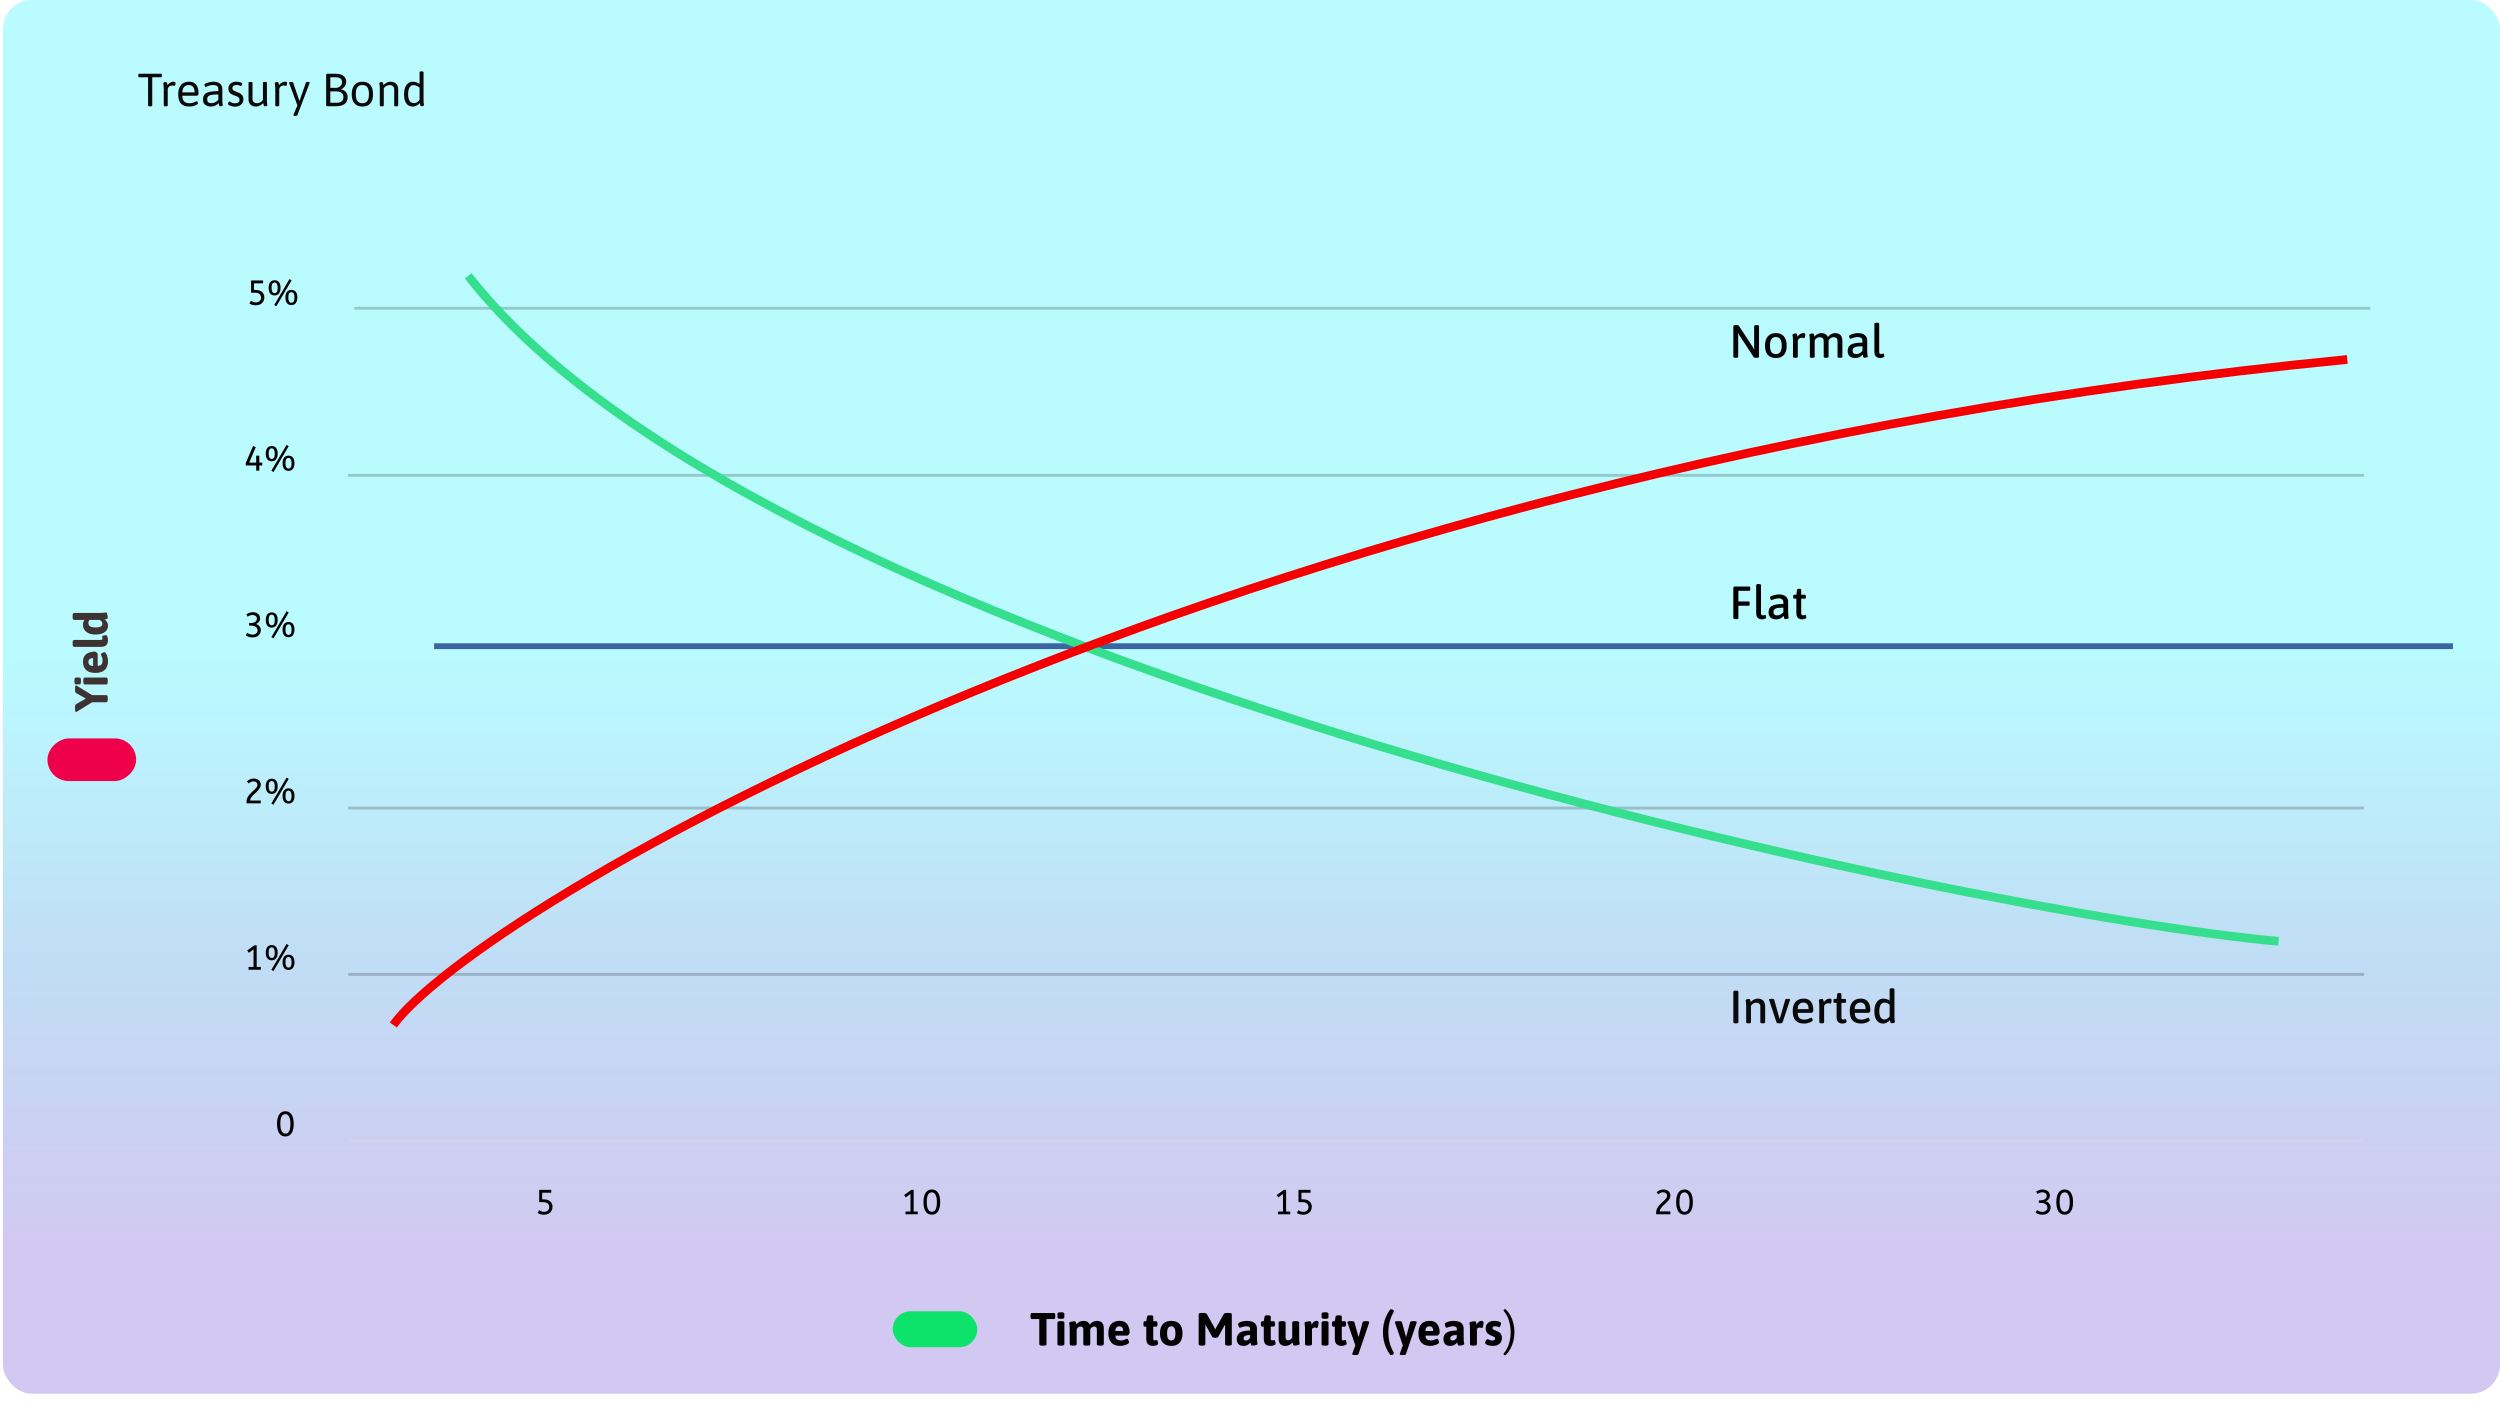<svg width="861" height="485" viewBox="0 0 861 485" fill="none" xmlns="http://www.w3.org/2000/svg">
<rect x="1" width="860" height="480" rx="10" fill="url(#paint0_linear_89_13)"/>
<path d="M120.4 392.871H813.692" stroke="#E4E4E4" stroke-opacity="0.2" stroke-linecap="square"/>
<path d="M120.4 335.581H813.692" stroke="black" stroke-opacity="0.2" stroke-linecap="square"/>
<path d="M120.4 278.29H813.692" stroke="#060505" stroke-opacity="0.2" stroke-linecap="square"/>
<path d="M150.5 222.548H843.792" stroke="#3A649F" stroke-opacity="0.99" stroke-width="2" stroke-linecap="square"/>
<path d="M120.4 163.71H813.692" stroke="black" stroke-opacity="0.2" stroke-linecap="square"/>
<path d="M122.55 106.148H815.842" stroke="black" stroke-opacity="0.2" stroke-linecap="square"/>
<path d="M570.406 418.2C570.382 418.056 570.37 417.908 570.37 417.756C570.37 417.236 570.458 416.772 570.634 416.364C570.818 415.948 571.054 415.572 571.342 415.236C571.63 414.892 571.934 414.576 572.254 414.288C572.582 413.992 572.886 413.712 573.166 413.448C573.454 413.176 573.69 412.904 573.874 412.632C574.058 412.36 574.15 412.076 574.15 411.78C574.15 411.444 574.026 411.168 573.778 410.952C573.53 410.728 573.21 410.616 572.818 410.616C572.482 410.616 572.174 410.684 571.894 410.82C571.622 410.948 571.366 411.124 571.126 411.348L570.526 410.616C570.846 410.328 571.198 410.096 571.582 409.92C571.974 409.744 572.426 409.656 572.938 409.656C573.41 409.656 573.822 409.748 574.174 409.932C574.526 410.108 574.798 410.352 574.99 410.664C575.19 410.976 575.29 411.324 575.29 411.708C575.29 412.092 575.206 412.448 575.038 412.776C574.87 413.104 574.654 413.412 574.39 413.7C574.126 413.988 573.842 414.268 573.538 414.54C573.234 414.804 572.942 415.076 572.662 415.356C572.382 415.636 572.142 415.928 571.942 416.232C571.75 416.536 571.63 416.864 571.582 417.216H575.278V418.2H570.406ZM580.133 418.344C579.197 418.344 578.485 417.964 577.997 417.204C577.509 416.436 577.265 415.364 577.265 413.988C577.265 412.604 577.513 411.536 578.009 410.784C578.513 410.032 579.229 409.656 580.157 409.656C581.093 409.656 581.805 410.036 582.293 410.796C582.781 411.556 583.025 412.628 583.025 414.012C583.025 415.396 582.773 416.464 582.269 417.216C581.773 417.968 581.061 418.344 580.133 418.344ZM580.145 417.36C580.505 417.36 580.813 417.256 581.069 417.048C581.333 416.832 581.533 416.48 581.669 415.992C581.813 415.504 581.885 414.848 581.885 414.024C581.885 412.92 581.729 412.08 581.417 411.504C581.113 410.928 580.689 410.64 580.145 410.64C579.785 410.64 579.473 410.748 579.209 410.964C578.953 411.172 578.753 411.52 578.609 412.008C578.473 412.488 578.405 413.144 578.405 413.976C578.405 415.08 578.557 415.92 578.861 416.496C579.173 417.072 579.601 417.36 580.145 417.36Z" fill="black"/>
<path d="M440.144 418.2V417.24H441.86V411.18L440.252 412.392L439.664 411.588L442.148 409.8H442.94V417.24H444.368V418.2H440.144ZM448.851 418.344C448.363 418.344 447.943 418.292 447.591 418.188C447.239 418.076 446.919 417.92 446.631 417.72L447.195 416.796C447.419 416.956 447.667 417.092 447.939 417.204C448.211 417.308 448.519 417.36 448.863 417.36C449.399 417.36 449.831 417.208 450.159 416.904C450.487 416.592 450.651 416.196 450.651 415.716C450.651 415.22 450.479 414.816 450.135 414.504C449.799 414.184 449.315 414.024 448.683 414.024H447.195V409.8H451.347V410.772H448.215V413.052H448.815C449.439 413.052 449.971 413.16 450.411 413.376C450.859 413.592 451.199 413.892 451.431 414.276C451.671 414.66 451.791 415.1 451.791 415.596C451.791 416.132 451.667 416.608 451.419 417.024C451.179 417.432 450.839 417.756 450.399 417.996C449.959 418.228 449.443 418.344 448.851 418.344Z" fill="black"/>
<path d="M311.856 418.2V417.24H313.572V411.18L311.964 412.392L311.376 411.588L313.86 409.8H314.652V417.24H316.08V418.2H311.856ZM320.911 418.344C319.975 418.344 319.263 417.964 318.775 417.204C318.287 416.436 318.043 415.364 318.043 413.988C318.043 412.604 318.291 411.536 318.787 410.784C319.291 410.032 320.007 409.656 320.935 409.656C321.871 409.656 322.583 410.036 323.071 410.796C323.559 411.556 323.803 412.628 323.803 414.012C323.803 415.396 323.551 416.464 323.047 417.216C322.551 417.968 321.839 418.344 320.911 418.344ZM320.923 417.36C321.283 417.36 321.591 417.256 321.847 417.048C322.111 416.832 322.311 416.48 322.447 415.992C322.591 415.504 322.663 414.848 322.663 414.024C322.663 412.92 322.507 412.08 322.195 411.504C321.891 410.928 321.467 410.64 320.923 410.64C320.563 410.64 320.251 410.748 319.987 410.964C319.731 411.172 319.531 411.52 319.387 412.008C319.251 412.488 319.183 413.144 319.183 413.976C319.183 415.08 319.335 415.92 319.639 416.496C319.951 417.072 320.379 417.36 320.923 417.36Z" fill="black"/>
<path d="M187.354 418.344C186.866 418.344 186.446 418.292 186.094 418.188C185.742 418.076 185.422 417.92 185.134 417.72L185.698 416.796C185.922 416.956 186.17 417.092 186.442 417.204C186.714 417.308 187.022 417.36 187.366 417.36C187.902 417.36 188.334 417.208 188.662 416.904C188.99 416.592 189.154 416.196 189.154 415.716C189.154 415.22 188.982 414.816 188.638 414.504C188.302 414.184 187.818 414.024 187.186 414.024H185.698V409.8H189.85V410.772H186.718V413.052H187.318C187.942 413.052 188.474 413.16 188.914 413.376C189.362 413.592 189.702 413.892 189.934 414.276C190.174 414.66 190.294 415.1 190.294 415.596C190.294 416.132 190.17 416.608 189.922 417.024C189.682 417.432 189.342 417.756 188.902 417.996C188.462 418.228 187.946 418.344 187.354 418.344Z" fill="black"/>
<path d="M703.392 418.344C702.872 418.344 702.42 418.276 702.036 418.14C701.652 417.996 701.324 417.824 701.052 417.624L701.544 416.724C701.768 416.892 702.028 417.04 702.324 417.168C702.62 417.296 702.98 417.36 703.404 417.36C703.932 417.36 704.348 417.22 704.652 416.94C704.964 416.66 705.12 416.312 705.12 415.896C705.12 415.6 705.04 415.332 704.88 415.092C704.72 414.844 704.472 414.644 704.136 414.492C703.808 414.34 703.38 414.264 702.852 414.264H702.18V413.388H702.804C703.276 413.388 703.664 413.316 703.968 413.172C704.28 413.028 704.512 412.84 704.664 412.608C704.816 412.376 704.892 412.132 704.892 411.876C704.892 411.5 704.748 411.196 704.46 410.964C704.18 410.732 703.832 410.616 703.416 410.616C703.04 410.616 702.704 410.68 702.408 410.808C702.12 410.928 701.884 411.064 701.7 411.216L701.256 410.364C701.496 410.204 701.804 410.048 702.18 409.896C702.556 409.736 702.996 409.656 703.5 409.656C704.028 409.656 704.476 409.752 704.844 409.944C705.212 410.136 705.492 410.392 705.684 410.712C705.884 411.024 705.984 411.364 705.984 411.732C705.984 412.204 705.864 412.6 705.624 412.92C705.392 413.24 705.06 413.504 704.628 413.712C705.132 413.904 705.524 414.188 705.804 414.564C706.092 414.932 706.236 415.364 706.236 415.86C706.236 416.276 706.132 416.676 705.924 417.06C705.724 417.436 705.412 417.744 704.988 417.984C704.572 418.224 704.04 418.344 703.392 418.344ZM711.068 418.344C710.132 418.344 709.42 417.964 708.932 417.204C708.444 416.436 708.2 415.364 708.2 413.988C708.2 412.604 708.448 411.536 708.944 410.784C709.448 410.032 710.164 409.656 711.092 409.656C712.028 409.656 712.74 410.036 713.228 410.796C713.716 411.556 713.96 412.628 713.96 414.012C713.96 415.396 713.708 416.464 713.204 417.216C712.708 417.968 711.996 418.344 711.068 418.344ZM711.08 417.36C711.44 417.36 711.748 417.256 712.004 417.048C712.268 416.832 712.468 416.48 712.604 415.992C712.748 415.504 712.82 414.848 712.82 414.024C712.82 412.92 712.664 412.08 712.352 411.504C712.048 410.928 711.624 410.64 711.08 410.64C710.72 410.64 710.408 410.748 710.144 410.964C709.888 411.172 709.688 411.52 709.544 412.008C709.408 412.488 709.34 413.144 709.34 413.976C709.34 415.08 709.492 415.92 709.796 416.496C710.108 417.072 710.536 417.36 711.08 417.36Z" fill="black"/>
<path d="M98.27 391.402C97.334 391.402 96.622 391.022 96.134 390.262C95.646 389.494 95.402 388.422 95.402 387.046C95.402 385.662 95.65 384.594 96.146 383.842C96.65 383.09 97.366 382.714 98.294 382.714C99.23 382.714 99.942 383.094 100.43 383.854C100.918 384.614 101.162 385.686 101.162 387.07C101.162 388.454 100.91 389.522 100.406 390.274C99.91 391.026 99.198 391.402 98.27 391.402ZM98.282 390.418C98.642 390.418 98.95 390.314 99.206 390.106C99.47 389.89 99.67 389.538 99.806 389.05C99.95 388.562 100.022 387.906 100.022 387.082C100.022 385.978 99.866 385.138 99.554 384.562C99.25 383.986 98.826 383.698 98.282 383.698C97.922 383.698 97.61 383.806 97.346 384.022C97.09 384.23 96.89 384.578 96.746 385.066C96.61 385.546 96.542 386.202 96.542 387.034C96.542 388.138 96.694 388.978 96.998 389.554C97.31 390.13 97.738 390.418 98.282 390.418Z" fill="#010101"/>
<path d="M85.605 333.968V333.008H87.321V326.948L85.713 328.16L85.125 327.356L87.609 325.568H88.401V333.008H89.829V333.968H85.605ZM94.18 334.448L93.46 333.992L98.704 325.088L99.424 325.544L94.18 334.448ZM93.568 330.728C92.904 330.728 92.396 330.496 92.044 330.032C91.7 329.568 91.528 328.92 91.528 328.088C91.528 327.256 91.704 326.616 92.056 326.168C92.416 325.712 92.924 325.484 93.58 325.484C94.244 325.484 94.752 325.712 95.104 326.168C95.456 326.616 95.632 327.256 95.632 328.088C95.632 328.912 95.452 329.56 95.092 330.032C94.74 330.496 94.232 330.728 93.568 330.728ZM93.58 329.924C93.916 329.924 94.176 329.788 94.36 329.516C94.544 329.244 94.636 328.768 94.636 328.088C94.636 327.496 94.544 327.048 94.36 326.744C94.176 326.432 93.912 326.276 93.568 326.276C93.248 326.276 92.992 326.412 92.8 326.684C92.616 326.948 92.524 327.416 92.524 328.088C92.524 328.688 92.616 329.144 92.8 329.456C92.984 329.768 93.244 329.924 93.58 329.924ZM99.352 334.04C98.688 334.04 98.18 333.808 97.828 333.344C97.484 332.88 97.312 332.232 97.312 331.4C97.312 330.568 97.488 329.928 97.84 329.48C98.2 329.024 98.708 328.796 99.364 328.796C100.028 328.796 100.536 329.024 100.888 329.48C101.24 329.928 101.416 330.568 101.416 331.4C101.416 332.224 101.236 332.872 100.876 333.344C100.524 333.808 100.016 334.04 99.352 334.04ZM99.364 333.236C99.7 333.236 99.96 333.1 100.144 332.828C100.328 332.556 100.42 332.08 100.42 331.4C100.42 330.808 100.328 330.36 100.144 330.056C99.96 329.744 99.696 329.588 99.352 329.588C99.032 329.588 98.776 329.724 98.584 329.996C98.4 330.26 98.308 330.728 98.308 331.4C98.308 332 98.4 332.456 98.584 332.768C98.768 333.08 99.028 333.236 99.364 333.236Z" fill="#010101"/>
<path d="M84.933 276.677C84.909 276.533 84.897 276.385 84.897 276.233C84.897 275.713 84.985 275.249 85.161 274.841C85.345 274.425 85.581 274.049 85.869 273.713C86.157 273.369 86.461 273.053 86.781 272.765C87.109 272.469 87.413 272.189 87.693 271.925C87.981 271.653 88.217 271.381 88.401 271.109C88.585 270.837 88.677 270.553 88.677 270.257C88.677 269.921 88.553 269.645 88.305 269.429C88.057 269.205 87.737 269.093 87.345 269.093C87.009 269.093 86.701 269.161 86.421 269.297C86.149 269.425 85.893 269.601 85.653 269.825L85.053 269.093C85.373 268.805 85.725 268.573 86.109 268.397C86.501 268.221 86.953 268.133 87.465 268.133C87.937 268.133 88.349 268.225 88.701 268.409C89.053 268.585 89.325 268.829 89.517 269.141C89.717 269.453 89.817 269.801 89.817 270.185C89.817 270.569 89.733 270.925 89.565 271.253C89.397 271.581 89.181 271.889 88.917 272.177C88.653 272.465 88.369 272.745 88.065 273.017C87.761 273.281 87.469 273.553 87.189 273.833C86.909 274.113 86.669 274.405 86.469 274.709C86.277 275.013 86.157 275.341 86.109 275.693H89.805V276.677H84.933ZM94.18 277.157L93.46 276.701L98.704 267.797L99.424 268.253L94.18 277.157ZM93.568 273.437C92.904 273.437 92.396 273.205 92.044 272.741C91.7 272.277 91.528 271.629 91.528 270.797C91.528 269.965 91.704 269.325 92.056 268.877C92.416 268.421 92.924 268.193 93.58 268.193C94.244 268.193 94.752 268.421 95.104 268.877C95.456 269.325 95.632 269.965 95.632 270.797C95.632 271.621 95.452 272.269 95.092 272.741C94.74 273.205 94.232 273.437 93.568 273.437ZM93.58 272.633C93.916 272.633 94.176 272.497 94.36 272.225C94.544 271.953 94.636 271.477 94.636 270.797C94.636 270.205 94.544 269.757 94.36 269.453C94.176 269.141 93.912 268.985 93.568 268.985C93.248 268.985 92.992 269.121 92.8 269.393C92.616 269.657 92.524 270.125 92.524 270.797C92.524 271.397 92.616 271.853 92.8 272.165C92.984 272.477 93.244 272.633 93.58 272.633ZM99.352 276.749C98.688 276.749 98.18 276.517 97.828 276.053C97.484 275.589 97.312 274.941 97.312 274.109C97.312 273.277 97.488 272.637 97.84 272.189C98.2 271.733 98.708 271.505 99.364 271.505C100.028 271.505 100.536 271.733 100.888 272.189C101.24 272.637 101.416 273.277 101.416 274.109C101.416 274.933 101.236 275.581 100.876 276.053C100.524 276.517 100.016 276.749 99.352 276.749ZM99.364 275.945C99.7 275.945 99.96 275.809 100.144 275.537C100.328 275.265 100.42 274.789 100.42 274.109C100.42 273.517 100.328 273.069 100.144 272.765C99.96 272.453 99.696 272.297 99.352 272.297C99.032 272.297 98.776 272.433 98.584 272.705C98.4 272.969 98.308 273.437 98.308 274.109C98.308 274.709 98.4 275.165 98.584 275.477C98.768 275.789 99.028 275.945 99.364 275.945Z" fill="#010101"/>
<path d="M86.985 219.531C86.465 219.531 86.013 219.463 85.629 219.327C85.245 219.183 84.917 219.011 84.645 218.811L85.137 217.911C85.361 218.079 85.621 218.227 85.917 218.355C86.213 218.483 86.573 218.547 86.997 218.547C87.525 218.547 87.941 218.407 88.245 218.127C88.557 217.847 88.713 217.499 88.713 217.083C88.713 216.787 88.633 216.519 88.473 216.279C88.313 216.031 88.065 215.831 87.729 215.679C87.401 215.527 86.973 215.451 86.445 215.451H85.773V214.575H86.397C86.869 214.575 87.257 214.503 87.561 214.359C87.873 214.215 88.105 214.027 88.257 213.795C88.409 213.563 88.485 213.319 88.485 213.063C88.485 212.687 88.341 212.383 88.053 212.151C87.773 211.919 87.425 211.803 87.009 211.803C86.633 211.803 86.297 211.867 86.001 211.995C85.713 212.115 85.477 212.251 85.293 212.403L84.849 211.551C85.089 211.391 85.397 211.235 85.773 211.083C86.149 210.923 86.589 210.843 87.093 210.843C87.621 210.843 88.069 210.939 88.437 211.131C88.805 211.323 89.085 211.579 89.277 211.899C89.477 212.211 89.577 212.551 89.577 212.919C89.577 213.391 89.457 213.787 89.217 214.107C88.985 214.427 88.653 214.691 88.221 214.899C88.725 215.091 89.117 215.375 89.397 215.751C89.685 216.119 89.829 216.551 89.829 217.047C89.829 217.463 89.725 217.863 89.517 218.247C89.317 218.623 89.005 218.931 88.581 219.171C88.165 219.411 87.633 219.531 86.985 219.531ZM94.18 219.867L93.46 219.411L98.704 210.507L99.424 210.963L94.18 219.867ZM93.568 216.147C92.904 216.147 92.396 215.915 92.044 215.451C91.7 214.987 91.528 214.339 91.528 213.507C91.528 212.675 91.704 212.035 92.056 211.587C92.416 211.131 92.924 210.903 93.58 210.903C94.244 210.903 94.752 211.131 95.104 211.587C95.456 212.035 95.632 212.675 95.632 213.507C95.632 214.331 95.452 214.979 95.092 215.451C94.74 215.915 94.232 216.147 93.568 216.147ZM93.58 215.343C93.916 215.343 94.176 215.207 94.36 214.935C94.544 214.663 94.636 214.187 94.636 213.507C94.636 212.915 94.544 212.467 94.36 212.163C94.176 211.851 93.912 211.695 93.568 211.695C93.248 211.695 92.992 211.831 92.8 212.103C92.616 212.367 92.524 212.835 92.524 213.507C92.524 214.107 92.616 214.563 92.8 214.875C92.984 215.187 93.244 215.343 93.58 215.343ZM99.352 219.459C98.688 219.459 98.18 219.227 97.828 218.763C97.484 218.299 97.312 217.651 97.312 216.819C97.312 215.987 97.488 215.347 97.84 214.899C98.2 214.443 98.708 214.215 99.364 214.215C100.028 214.215 100.536 214.443 100.888 214.899C101.24 215.347 101.416 215.987 101.416 216.819C101.416 217.643 101.236 218.291 100.876 218.763C100.524 219.227 100.016 219.459 99.352 219.459ZM99.364 218.655C99.7 218.655 99.96 218.519 100.144 218.247C100.328 217.975 100.42 217.499 100.42 216.819C100.42 216.227 100.328 215.779 100.144 215.475C99.96 215.163 99.696 215.007 99.352 215.007C99.032 215.007 98.776 215.143 98.584 215.415C98.4 215.679 98.308 216.147 98.308 216.819C98.308 217.419 98.4 217.875 98.584 218.187C98.768 218.499 99.028 218.655 99.364 218.655Z" fill="#010101"/>
<path d="M88.233 162.097V160.309H84.645V159.445L87.153 153.613L88.089 154.009L85.821 159.325H88.233V156.937H89.313V159.325H90.309V160.309H89.313V162.097H88.233ZM94.18 162.577L93.46 162.121L98.704 153.217L99.424 153.673L94.18 162.577ZM93.568 158.857C92.904 158.857 92.396 158.625 92.044 158.161C91.7 157.697 91.528 157.049 91.528 156.217C91.528 155.385 91.704 154.745 92.056 154.297C92.416 153.841 92.924 153.613 93.58 153.613C94.244 153.613 94.752 153.841 95.104 154.297C95.456 154.745 95.632 155.385 95.632 156.217C95.632 157.041 95.452 157.689 95.092 158.161C94.74 158.625 94.232 158.857 93.568 158.857ZM93.58 158.053C93.916 158.053 94.176 157.917 94.36 157.645C94.544 157.373 94.636 156.897 94.636 156.217C94.636 155.625 94.544 155.177 94.36 154.873C94.176 154.561 93.912 154.405 93.568 154.405C93.248 154.405 92.992 154.541 92.8 154.813C92.616 155.077 92.524 155.545 92.524 156.217C92.524 156.817 92.616 157.273 92.8 157.585C92.984 157.897 93.244 158.053 93.58 158.053ZM99.352 162.169C98.688 162.169 98.18 161.937 97.828 161.473C97.484 161.009 97.312 160.361 97.312 159.529C97.312 158.697 97.488 158.057 97.84 157.609C98.2 157.153 98.708 156.925 99.364 156.925C100.028 156.925 100.536 157.153 100.888 157.609C101.24 158.057 101.416 158.697 101.416 159.529C101.416 160.353 101.236 161.001 100.876 161.473C100.524 161.937 100.016 162.169 99.352 162.169ZM99.364 161.365C99.7 161.365 99.96 161.229 100.144 160.957C100.328 160.685 100.42 160.209 100.42 159.529C100.42 158.937 100.328 158.489 100.144 158.185C99.96 157.873 99.696 157.717 99.352 157.717C99.032 157.717 98.776 157.853 98.584 158.125C98.4 158.389 98.308 158.857 98.308 159.529C98.308 160.129 98.4 160.585 98.584 160.897C98.768 161.209 99.028 161.365 99.364 161.365Z" fill="#010101"/>
<path d="M88.109 105.144C87.621 105.144 87.201 105.092 86.849 104.988C86.497 104.876 86.177 104.72 85.889 104.52L86.453 103.596C86.677 103.756 86.925 103.892 87.197 104.004C87.469 104.108 87.777 104.16 88.121 104.16C88.657 104.16 89.089 104.008 89.417 103.704C89.745 103.392 89.909 102.996 89.909 102.516C89.909 102.02 89.737 101.616 89.393 101.304C89.057 100.984 88.573 100.824 87.941 100.824H86.453V96.6H90.605V97.572H87.473V99.852H88.073C88.697 99.852 89.229 99.96 89.669 100.176C90.117 100.392 90.457 100.692 90.689 101.076C90.929 101.46 91.049 101.9 91.049 102.396C91.049 102.932 90.925 103.408 90.677 103.824C90.437 104.232 90.097 104.556 89.657 104.796C89.217 105.028 88.701 105.144 88.109 105.144ZM95.172 105.48L94.452 105.024L99.696 96.12L100.416 96.576L95.172 105.48ZM94.56 101.76C93.896 101.76 93.388 101.528 93.036 101.064C92.692 100.6 92.52 99.951 92.52 99.12C92.52 98.287 92.696 97.647 93.048 97.2C93.408 96.743 93.916 96.516 94.572 96.516C95.236 96.516 95.744 96.743 96.096 97.2C96.448 97.647 96.624 98.287 96.624 99.12C96.624 99.944 96.444 100.592 96.084 101.064C95.732 101.528 95.224 101.76 94.56 101.76ZM94.572 100.956C94.908 100.956 95.168 100.82 95.352 100.548C95.536 100.276 95.628 99.799 95.628 99.12C95.628 98.528 95.536 98.079 95.352 97.775C95.168 97.463 94.904 97.308 94.56 97.308C94.24 97.308 93.984 97.444 93.792 97.716C93.608 97.98 93.516 98.448 93.516 99.12C93.516 99.719 93.608 100.176 93.792 100.488C93.976 100.8 94.236 100.956 94.572 100.956ZM100.344 105.072C99.68 105.072 99.172 104.84 98.82 104.376C98.476 103.912 98.304 103.264 98.304 102.432C98.304 101.6 98.48 100.96 98.832 100.512C99.192 100.056 99.7 99.828 100.356 99.828C101.02 99.828 101.528 100.056 101.88 100.512C102.232 100.96 102.408 101.6 102.408 102.432C102.408 103.256 102.228 103.904 101.868 104.376C101.516 104.84 101.008 105.072 100.344 105.072ZM100.356 104.268C100.692 104.268 100.952 104.132 101.136 103.86C101.32 103.588 101.412 103.112 101.412 102.432C101.412 101.84 101.32 101.392 101.136 101.088C100.952 100.776 100.688 100.62 100.344 100.62C100.024 100.62 99.768 100.756 99.576 101.028C99.392 101.292 99.3 101.76 99.3 102.432C99.3 103.032 99.392 103.488 99.576 103.8C99.76 104.112 100.02 104.268 100.356 104.268Z" fill="#010101"/>
<rect x="16.343" y="269" width="14.7" height="30.535" rx="7.35" transform="rotate(-90 16.343 269)" fill="#EE004B"/>
<path d="M37.107 240.905C37.107 241.235 37.065 241.481 36.979 241.641C36.894 241.79 36.766 241.865 36.595 241.865H31.699L26.563 245.049C26.478 245.091 26.409 245.123 26.355 245.145C26.291 245.177 26.238 245.193 26.195 245.193C26.067 245.193 25.977 245.113 25.923 244.953C25.87 244.782 25.843 244.526 25.843 244.185V243.497C25.843 243.187 25.875 242.963 25.939 242.825C25.992 242.686 26.105 242.569 26.275 242.473L30.371 240.121V241.049L26.275 238.713C26.105 238.617 25.992 238.499 25.939 238.361C25.875 238.222 25.843 237.998 25.843 237.689V237.097C25.843 236.755 25.87 236.505 25.923 236.345C25.977 236.174 26.067 236.089 26.195 236.089C26.238 236.089 26.291 236.099 26.355 236.121C26.409 236.142 26.478 236.179 26.563 236.233L31.747 239.401H36.595C36.766 239.401 36.894 239.475 36.979 239.625C37.065 239.774 37.107 240.019 37.107 240.361V240.905ZM37.107 234.755C37.107 235.097 37.065 235.347 36.979 235.507C36.883 235.657 36.75 235.731 36.579 235.731H29.203C29.032 235.731 28.904 235.657 28.819 235.507C28.723 235.347 28.675 235.097 28.675 234.755V234.307C28.675 233.966 28.723 233.721 28.819 233.571C28.904 233.411 29.032 233.331 29.203 233.331H36.579C36.75 233.331 36.883 233.411 36.979 233.571C37.065 233.721 37.107 233.966 37.107 234.307V234.755ZM27.891 234.531C27.891 234.947 27.849 235.251 27.763 235.443C27.678 235.625 27.55 235.715 27.379 235.715H26.131C25.96 235.715 25.832 235.625 25.747 235.443C25.662 235.251 25.619 234.947 25.619 234.531C25.619 234.115 25.662 233.817 25.747 233.635C25.832 233.443 25.96 233.347 26.131 233.347H27.379C27.55 233.347 27.678 233.443 27.763 233.635C27.849 233.817 27.891 234.115 27.891 234.531ZM37.203 227.577C37.203 229.028 36.819 230.089 36.051 230.761C35.273 231.422 34.238 231.753 32.947 231.753C31.891 231.753 31.043 231.588 30.403 231.257C29.763 230.926 29.299 230.468 29.011 229.881C28.723 229.294 28.579 228.622 28.579 227.865C28.579 227.022 28.771 226.35 29.155 225.849C29.529 225.348 30.024 224.985 30.643 224.761C31.251 224.526 31.913 224.409 32.627 224.409C32.766 224.409 32.915 224.462 33.075 224.569C33.235 224.665 33.374 224.782 33.491 224.921C33.598 225.06 33.651 225.188 33.651 225.305V229.321C34.291 229.3 34.734 229.118 34.979 228.777C35.214 228.425 35.331 227.988 35.331 227.465C35.331 227.102 35.283 226.782 35.187 226.505C35.081 226.217 34.979 225.977 34.883 225.785C34.787 225.582 34.739 225.428 34.739 225.321C34.739 225.214 34.819 225.108 34.979 225.001C35.139 224.894 35.321 224.804 35.523 224.729C35.715 224.654 35.864 224.617 35.971 224.617C36.131 224.617 36.286 224.724 36.435 224.937C36.584 225.14 36.718 225.401 36.835 225.721C36.953 226.041 37.043 226.366 37.107 226.697C37.171 227.028 37.203 227.321 37.203 227.577ZM32.067 229.353V226.665C31.534 226.665 31.134 226.772 30.867 226.985C30.59 227.198 30.451 227.524 30.451 227.961C30.451 228.153 30.488 228.356 30.563 228.569C30.638 228.782 30.793 228.964 31.027 229.113C31.251 229.262 31.598 229.342 32.067 229.353ZM37.203 220.472C37.203 220.984 37.112 221.416 36.931 221.768C36.75 222.109 36.483 222.365 36.131 222.536C35.769 222.707 35.326 222.792 34.803 222.792H25.539C25.369 222.792 25.241 222.717 25.155 222.568C25.059 222.408 25.011 222.157 25.011 221.816V221.368C25.011 221.027 25.059 220.781 25.155 220.632C25.241 220.472 25.369 220.392 25.539 220.392H34.643C34.878 220.392 35.048 220.355 35.155 220.28C35.251 220.195 35.299 220.051 35.299 219.848C35.299 219.667 35.278 219.528 35.235 219.432C35.182 219.325 35.155 219.235 35.155 219.16C35.155 219.096 35.209 219.037 35.315 218.984C35.422 218.931 35.555 218.888 35.715 218.856C35.864 218.813 36.014 218.781 36.163 218.76C36.302 218.739 36.408 218.728 36.483 218.728C36.611 218.728 36.734 218.819 36.851 219C36.958 219.181 37.043 219.405 37.107 219.672C37.171 219.939 37.203 220.205 37.203 220.472ZM37.203 215.526C37.203 216.102 37.038 216.62 36.707 217.078C36.377 217.526 35.891 217.884 35.251 218.15C34.6 218.406 33.811 218.534 32.883 218.534C32.008 218.534 31.251 218.401 30.611 218.134C29.971 217.868 29.475 217.484 29.123 216.982C28.761 216.47 28.579 215.857 28.579 215.142C28.579 214.737 28.633 214.401 28.739 214.134C28.846 213.868 28.958 213.654 29.075 213.494H25.539C25.369 213.494 25.241 213.42 25.155 213.27C25.059 213.11 25.011 212.86 25.011 212.518V212.07C25.011 211.729 25.059 211.484 25.155 211.334C25.241 211.174 25.369 211.094 25.539 211.094H34.291C34.761 211.094 35.134 211.084 35.411 211.062C35.688 211.03 35.913 211.004 36.083 210.982C36.243 210.95 36.382 210.934 36.499 210.934C36.627 210.934 36.734 211.014 36.819 211.174C36.894 211.324 36.953 211.51 36.995 211.734C37.027 211.948 37.054 212.156 37.075 212.358C37.086 212.55 37.091 212.689 37.091 212.774C37.091 212.902 37.065 212.998 37.011 213.062C36.947 213.126 36.835 213.18 36.675 213.222C36.515 213.265 36.286 213.318 35.987 213.382C36.222 213.5 36.43 213.665 36.611 213.878C36.792 214.081 36.937 214.321 37.043 214.598C37.15 214.876 37.203 215.185 37.203 215.526ZM35.267 214.822C35.267 214.513 35.171 214.252 34.979 214.038C34.787 213.814 34.569 213.633 34.323 213.494H30.755C30.68 213.612 30.611 213.766 30.547 213.958C30.483 214.15 30.451 214.374 30.451 214.63C30.451 215.121 30.659 215.489 31.075 215.734C31.48 215.98 32.083 216.102 32.883 216.102C33.662 216.102 34.254 215.996 34.659 215.782C35.065 215.569 35.267 215.249 35.267 214.822Z" fill="#3E3333"/>
<rect x="307.45" y="451.594" width="29.126" height="12.387" rx="6.194" fill="#0DE36A"/>
<path d="M358.892 463.432C358.561 463.432 358.316 463.389 358.156 463.304C358.006 463.219 357.932 463.091 357.932 462.92V454.296H355.388C355.068 454.296 354.908 454.029 354.908 453.496V453C354.908 452.467 355.068 452.2 355.388 452.2H362.956C363.276 452.2 363.436 452.467 363.436 453V453.496C363.436 454.029 363.276 454.296 362.956 454.296H360.412V462.92C360.412 463.091 360.337 463.219 360.188 463.304C360.038 463.389 359.793 463.432 359.452 463.432H358.892ZM365.153 463.432C364.811 463.432 364.561 463.389 364.401 463.304C364.251 463.208 364.177 463.075 364.177 462.904V455.528C364.177 455.357 364.251 455.229 364.401 455.144C364.561 455.048 364.811 455 365.153 455H365.601C365.942 455 366.187 455.048 366.337 455.144C366.497 455.229 366.577 455.357 366.577 455.528V462.904C366.577 463.075 366.497 463.208 366.337 463.304C366.187 463.389 365.942 463.432 365.601 463.432H365.153ZM365.377 454.216C364.961 454.216 364.657 454.173 364.465 454.088C364.283 454.003 364.193 453.875 364.193 453.704V452.456C364.193 452.285 364.283 452.157 364.465 452.072C364.657 451.987 364.961 451.944 365.377 451.944C365.793 451.944 366.091 451.987 366.273 452.072C366.465 452.157 366.561 452.285 366.561 452.456V453.704C366.561 453.875 366.465 454.003 366.273 454.088C366.091 454.173 365.793 454.216 365.377 454.216ZM369.387 463.432C369.046 463.432 368.795 463.389 368.635 463.304C368.486 463.208 368.411 463.075 368.411 462.904V457.816C368.411 457.347 368.395 456.973 368.363 456.696C368.342 456.408 368.315 456.184 368.283 456.024C368.262 455.864 368.251 455.725 368.251 455.608C368.251 455.491 368.326 455.395 368.475 455.32C368.635 455.245 368.822 455.192 369.035 455.16C369.259 455.117 369.467 455.091 369.659 455.08C369.862 455.059 370.006 455.048 370.091 455.048C370.219 455.048 370.315 455.08 370.379 455.144C370.443 455.197 370.496 455.299 370.539 455.448C370.592 455.597 370.646 455.821 370.699 456.12C370.848 455.917 371.04 455.725 371.275 455.544C371.52 455.352 371.792 455.197 372.091 455.08C372.4 454.963 372.726 454.904 373.067 454.904C373.462 454.904 373.808 454.957 374.107 455.064C374.416 455.16 374.667 455.309 374.859 455.512C375.062 455.704 375.206 455.949 375.291 456.248C375.43 456.024 375.616 455.811 375.851 455.608C376.096 455.405 376.379 455.24 376.699 455.112C377.019 454.973 377.36 454.904 377.723 454.904C378.278 454.904 378.731 455 379.083 455.192C379.446 455.373 379.712 455.656 379.883 456.04C380.064 456.413 380.155 456.899 380.155 457.496V462.904C380.155 463.075 380.075 463.208 379.915 463.304C379.766 463.389 379.52 463.432 379.179 463.432H378.731C378.39 463.432 378.139 463.389 377.979 463.304C377.83 463.208 377.755 463.075 377.755 462.904V457.848C377.755 457.539 377.68 457.299 377.531 457.128C377.392 456.947 377.147 456.856 376.795 456.856C376.667 456.856 376.534 456.883 376.395 456.936C376.267 456.979 376.139 457.048 376.011 457.144C375.883 457.24 375.755 457.363 375.627 457.512C375.51 457.651 375.403 457.816 375.307 458.008L375.323 456.712C375.376 456.851 375.414 456.984 375.435 457.112C375.467 457.24 375.483 457.373 375.483 457.512V462.904C375.483 463.075 375.403 463.208 375.243 463.304C375.094 463.389 374.848 463.432 374.507 463.432H374.059C373.718 463.432 373.467 463.389 373.307 463.304C373.158 463.208 373.083 463.075 373.083 462.904V457.848C373.083 457.539 373.008 457.299 372.859 457.128C372.72 456.947 372.475 456.856 372.123 456.856C371.952 456.856 371.782 456.899 371.611 456.984C371.44 457.059 371.286 457.165 371.147 457.304C371.008 457.443 370.896 457.603 370.811 457.784V462.904C370.811 463.075 370.731 463.208 370.571 463.304C370.422 463.389 370.176 463.432 369.835 463.432H369.387ZM385.893 463.528C384.443 463.528 383.381 463.144 382.709 462.376C382.048 461.597 381.717 460.563 381.717 459.272C381.717 458.216 381.883 457.368 382.213 456.728C382.544 456.088 383.003 455.624 383.589 455.336C384.176 455.048 384.848 454.904 385.605 454.904C386.448 454.904 387.12 455.096 387.621 455.48C388.123 455.853 388.485 456.349 388.709 456.968C388.944 457.576 389.061 458.237 389.061 458.952C389.061 459.091 389.008 459.24 388.901 459.4C388.805 459.56 388.688 459.699 388.549 459.816C388.411 459.923 388.283 459.976 388.165 459.976H384.149C384.171 460.616 384.352 461.059 384.693 461.304C385.045 461.539 385.483 461.656 386.005 461.656C386.368 461.656 386.688 461.608 386.965 461.512C387.253 461.405 387.493 461.304 387.685 461.208C387.888 461.112 388.043 461.064 388.149 461.064C388.256 461.064 388.363 461.144 388.469 461.304C388.576 461.464 388.667 461.645 388.741 461.848C388.816 462.04 388.853 462.189 388.853 462.296C388.853 462.456 388.747 462.611 388.533 462.76C388.331 462.909 388.069 463.043 387.749 463.16C387.429 463.277 387.104 463.368 386.773 463.432C386.443 463.496 386.149 463.528 385.893 463.528ZM384.117 458.392H386.805C386.805 457.859 386.699 457.459 386.485 457.192C386.272 456.915 385.947 456.776 385.509 456.776C385.317 456.776 385.115 456.813 384.901 456.888C384.688 456.963 384.507 457.117 384.357 457.352C384.208 457.576 384.128 457.923 384.117 458.392ZM397.098 463.528C396.586 463.528 396.154 463.437 395.802 463.256C395.461 463.075 395.205 462.808 395.034 462.456C394.863 462.093 394.778 461.651 394.778 461.128V456.904H394.266C393.946 456.904 393.786 456.637 393.786 456.104V455.832C393.786 455.299 393.946 455.032 394.266 455.032H394.778L395.034 453.512C395.066 453.341 395.146 453.213 395.274 453.128C395.413 453.043 395.605 453 395.85 453H396.378C396.655 453 396.858 453.043 396.986 453.128C397.114 453.213 397.178 453.341 397.178 453.512V455.032H398.154C398.474 455.032 398.634 455.299 398.634 455.832V456.104C398.634 456.637 398.474 456.904 398.154 456.904H397.178V460.968C397.178 461.203 397.215 461.373 397.29 461.48C397.375 461.576 397.519 461.624 397.722 461.624C397.903 461.624 398.042 461.603 398.138 461.56C398.245 461.507 398.335 461.48 398.41 461.48C398.474 461.48 398.533 461.533 398.586 461.64C398.639 461.747 398.682 461.88 398.714 462.04C398.757 462.189 398.789 462.339 398.81 462.488C398.831 462.627 398.842 462.733 398.842 462.808C398.842 462.936 398.751 463.059 398.57 463.176C398.389 463.283 398.165 463.368 397.898 463.432C397.631 463.496 397.365 463.528 397.098 463.528ZM403.387 463.528C402.117 463.528 401.152 463.155 400.491 462.408C399.829 461.661 399.499 460.595 399.499 459.208C399.499 457.811 399.829 456.744 400.491 456.008C401.152 455.272 402.117 454.904 403.387 454.904C404.656 454.904 405.616 455.272 406.267 456.008C406.928 456.744 407.259 457.811 407.259 459.208C407.259 460.595 406.928 461.661 406.267 462.408C405.616 463.155 404.656 463.528 403.387 463.528ZM403.387 461.656C403.888 461.656 404.251 461.448 404.475 461.032C404.709 460.616 404.827 460.008 404.827 459.208C404.827 458.408 404.709 457.805 404.475 457.4C404.251 456.984 403.888 456.776 403.387 456.776C402.885 456.776 402.517 456.984 402.283 457.4C402.048 457.805 401.931 458.408 401.931 459.208C401.931 460.008 402.048 460.616 402.283 461.032C402.517 461.448 402.885 461.656 403.387 461.656ZM413.78 463.432C413.449 463.432 413.204 463.389 413.044 463.304C412.894 463.208 412.82 463.075 412.82 462.904V452.696C412.82 452.525 412.894 452.397 413.044 452.312C413.204 452.216 413.449 452.168 413.78 452.168H414.628C414.862 452.168 415.07 452.205 415.252 452.28C415.444 452.344 415.593 452.472 415.7 452.664L418.116 457C418.201 457.139 418.281 457.288 418.356 457.448C418.441 457.597 418.505 457.731 418.548 457.848C418.601 457.741 418.665 457.603 418.74 457.432C418.825 457.261 418.894 457.123 418.948 457.016L421.412 452.68C421.529 452.477 421.668 452.344 421.828 452.28C421.998 452.205 422.201 452.168 422.436 452.168H423.268C423.609 452.168 423.854 452.216 424.004 452.312C424.153 452.397 424.228 452.525 424.228 452.696V462.92C424.228 463.091 424.153 463.219 424.004 463.304C423.854 463.389 423.609 463.432 423.268 463.432H422.884C422.553 463.432 422.308 463.389 422.148 463.304C421.998 463.208 421.924 463.075 421.924 462.904V457.08C421.924 456.941 421.924 456.808 421.924 456.68C421.924 456.552 421.924 456.424 421.924 456.296L421.86 456.28C421.806 456.387 421.748 456.493 421.684 456.6C421.62 456.696 421.561 456.797 421.508 456.904L419.62 460.312C419.534 460.472 419.412 460.584 419.252 460.648C419.102 460.701 418.894 460.728 418.628 460.728H418.42C418.153 460.728 417.94 460.701 417.78 460.648C417.63 460.584 417.513 460.472 417.428 460.312L415.54 456.904C415.486 456.797 415.428 456.696 415.364 456.6C415.3 456.493 415.241 456.387 415.188 456.28L415.124 456.296C415.124 456.424 415.124 456.552 415.124 456.68C415.124 456.808 415.124 456.941 415.124 457.08V462.904C415.124 463.075 415.049 463.208 414.9 463.304C414.75 463.389 414.505 463.432 414.164 463.432H413.78ZM428.304 463.528C427.44 463.528 426.827 463.304 426.464 462.856C426.112 462.397 425.936 461.843 425.936 461.192C425.936 460.861 425.984 460.525 426.08 460.184C426.187 459.832 426.395 459.507 426.704 459.208C427.013 458.909 427.472 458.669 428.08 458.488C428.699 458.307 429.515 458.216 430.528 458.216V457.736C430.528 457.512 430.485 457.331 430.4 457.192C430.315 457.053 430.181 456.952 430 456.888C429.819 456.813 429.579 456.776 429.28 456.776C428.896 456.776 428.549 456.819 428.24 456.904C427.941 456.979 427.685 457.059 427.472 457.144C427.269 457.229 427.115 457.272 427.008 457.272C426.933 457.272 426.859 457.224 426.784 457.128C426.709 457.021 426.64 456.899 426.576 456.76C426.523 456.611 426.48 456.467 426.448 456.328C426.416 456.189 426.4 456.083 426.4 456.008C426.4 455.859 426.491 455.72 426.672 455.592C426.853 455.464 427.093 455.347 427.392 455.24C427.691 455.133 428.021 455.053 428.384 455C428.747 454.936 429.104 454.904 429.456 454.904C430.085 454.904 430.619 454.973 431.056 455.112C431.493 455.24 431.845 455.427 432.112 455.672C432.389 455.907 432.587 456.189 432.704 456.52C432.832 456.84 432.896 457.192 432.896 457.576V460.584C432.896 461.139 432.912 461.565 432.944 461.864C432.976 462.152 433.008 462.371 433.04 462.52C433.072 462.659 433.088 462.787 433.088 462.904C433.088 463 433.013 463.08 432.864 463.144C432.725 463.208 432.549 463.261 432.336 463.304C432.133 463.347 431.931 463.379 431.728 463.4C431.536 463.411 431.392 463.416 431.296 463.416C431.125 463.416 430.997 463.357 430.912 463.24C430.837 463.112 430.784 462.963 430.752 462.792C430.72 462.611 430.688 462.451 430.656 462.312C430.624 462.376 430.512 462.509 430.32 462.712C430.139 462.904 429.877 463.091 429.536 463.272C429.205 463.443 428.795 463.528 428.304 463.528ZM429.088 461.656C429.291 461.656 429.483 461.613 429.664 461.528C429.856 461.443 430.027 461.325 430.176 461.176C430.325 461.016 430.443 460.84 430.528 460.648V459.768C430.144 459.768 429.813 459.795 429.536 459.848C429.259 459.901 429.024 459.976 428.832 460.072C428.651 460.168 428.512 460.291 428.416 460.44C428.331 460.589 428.288 460.76 428.288 460.952C428.288 461.155 428.352 461.325 428.48 461.464C428.619 461.592 428.821 461.656 429.088 461.656ZM437.567 463.528C437.055 463.528 436.623 463.437 436.271 463.256C435.93 463.075 435.674 462.808 435.503 462.456C435.332 462.093 435.247 461.651 435.247 461.128V456.904H434.735C434.415 456.904 434.255 456.637 434.255 456.104V455.832C434.255 455.299 434.415 455.032 434.735 455.032H435.247L435.503 453.512C435.535 453.341 435.615 453.213 435.743 453.128C435.882 453.043 436.074 453 436.319 453H436.847C437.124 453 437.327 453.043 437.455 453.128C437.583 453.213 437.647 453.341 437.647 453.512V455.032H438.623C438.943 455.032 439.103 455.299 439.103 455.832V456.104C439.103 456.637 438.943 456.904 438.623 456.904H437.647V460.968C437.647 461.203 437.684 461.373 437.759 461.48C437.844 461.576 437.988 461.624 438.191 461.624C438.372 461.624 438.511 461.603 438.607 461.56C438.714 461.507 438.804 461.48 438.879 461.48C438.943 461.48 439.002 461.533 439.055 461.64C439.108 461.747 439.151 461.88 439.183 462.04C439.226 462.189 439.258 462.339 439.279 462.488C439.3 462.627 439.311 462.733 439.311 462.808C439.311 462.936 439.22 463.059 439.039 463.176C438.858 463.283 438.634 463.368 438.367 463.432C438.1 463.496 437.834 463.528 437.567 463.528ZM442.7 463.528C441.91 463.528 441.324 463.325 440.94 462.92C440.556 462.504 440.364 461.864 440.364 461V455.528C440.364 455.357 440.438 455.229 440.588 455.144C440.748 455.048 440.998 455 441.34 455H441.788C442.129 455 442.374 455.048 442.524 455.144C442.684 455.229 442.764 455.357 442.764 455.528V460.648C442.764 460.936 442.828 461.165 442.956 461.336C443.094 461.496 443.318 461.576 443.628 461.576C443.809 461.576 443.99 461.539 444.172 461.464C444.353 461.379 444.518 461.267 444.668 461.128C444.828 460.989 444.95 460.829 445.036 460.648V455.528C445.036 455.357 445.11 455.229 445.26 455.144C445.42 455.048 445.67 455 446.012 455H446.46C446.801 455 447.046 455.048 447.196 455.144C447.356 455.229 447.436 455.357 447.436 455.528V460.616C447.436 461.085 447.446 461.459 447.468 461.736C447.5 462.013 447.526 462.237 447.548 462.408C447.58 462.568 447.596 462.707 447.596 462.824C447.596 462.952 447.516 463.059 447.356 463.144C447.206 463.219 447.02 463.277 446.796 463.32C446.582 463.352 446.374 463.379 446.172 463.4C445.98 463.411 445.841 463.416 445.756 463.416C445.628 463.416 445.532 463.389 445.468 463.336C445.404 463.272 445.35 463.16 445.308 463C445.265 462.84 445.212 462.611 445.148 462.312C444.998 462.515 444.796 462.712 444.54 462.904C444.294 463.085 444.012 463.235 443.692 463.352C443.382 463.469 443.052 463.528 442.7 463.528ZM450.422 463.432C450.081 463.432 449.83 463.389 449.67 463.304C449.521 463.208 449.446 463.075 449.446 462.904V457.816C449.446 457.347 449.43 456.973 449.398 456.696C449.377 456.408 449.35 456.184 449.318 456.024C449.297 455.864 449.286 455.725 449.286 455.608C449.286 455.491 449.361 455.395 449.51 455.32C449.67 455.245 449.857 455.192 450.07 455.16C450.294 455.117 450.502 455.091 450.694 455.08C450.897 455.059 451.041 455.048 451.126 455.048C451.265 455.048 451.366 455.08 451.43 455.144C451.494 455.208 451.547 455.331 451.59 455.512C451.643 455.683 451.702 455.944 451.766 456.296C451.841 456.019 451.963 455.779 452.134 455.576C452.315 455.363 452.513 455.197 452.726 455.08C452.95 454.963 453.163 454.904 453.366 454.904C453.675 454.904 453.878 454.963 453.974 455.08C454.07 455.197 454.118 455.373 454.118 455.608C454.118 455.693 454.107 455.832 454.086 456.024C454.065 456.216 454.033 456.419 453.99 456.632C453.947 456.835 453.889 457.011 453.814 457.16C453.739 457.299 453.643 457.368 453.526 457.368C453.43 457.368 453.329 457.341 453.222 457.288C453.126 457.224 452.987 457.192 452.806 457.192C452.603 457.192 452.417 457.24 452.246 457.336C452.086 457.432 451.953 457.555 451.846 457.704V462.904C451.846 463.075 451.766 463.208 451.606 463.304C451.457 463.389 451.211 463.432 450.87 463.432H450.422ZM456.121 463.432C455.78 463.432 455.529 463.389 455.369 463.304C455.22 463.208 455.145 463.075 455.145 462.904V455.528C455.145 455.357 455.22 455.229 455.369 455.144C455.529 455.048 455.78 455 456.121 455H456.569C456.911 455 457.156 455.048 457.305 455.144C457.465 455.229 457.545 455.357 457.545 455.528V462.904C457.545 463.075 457.465 463.208 457.305 463.304C457.156 463.389 456.911 463.432 456.569 463.432H456.121ZM456.345 454.216C455.929 454.216 455.625 454.173 455.433 454.088C455.252 454.003 455.161 453.875 455.161 453.704V452.456C455.161 452.285 455.252 452.157 455.433 452.072C455.625 451.987 455.929 451.944 456.345 451.944C456.761 451.944 457.06 451.987 457.241 452.072C457.433 452.157 457.529 452.285 457.529 452.456V453.704C457.529 453.875 457.433 454.003 457.241 454.088C457.06 454.173 456.761 454.216 456.345 454.216ZM462.036 463.528C461.524 463.528 461.092 463.437 460.74 463.256C460.398 463.075 460.142 462.808 459.972 462.456C459.801 462.093 459.716 461.651 459.716 461.128V456.904H459.204C458.884 456.904 458.724 456.637 458.724 456.104V455.832C458.724 455.299 458.884 455.032 459.204 455.032H459.716L459.972 453.512C460.004 453.341 460.084 453.213 460.212 453.128C460.35 453.043 460.542 453 460.788 453H461.316C461.593 453 461.796 453.043 461.924 453.128C462.052 453.213 462.116 453.341 462.116 453.512V455.032H463.092C463.412 455.032 463.572 455.299 463.572 455.832V456.104C463.572 456.637 463.412 456.904 463.092 456.904H462.116V460.968C462.116 461.203 462.153 461.373 462.228 461.48C462.313 461.576 462.457 461.624 462.66 461.624C462.841 461.624 462.98 461.603 463.076 461.56C463.182 461.507 463.273 461.48 463.348 461.48C463.412 461.48 463.47 461.533 463.524 461.64C463.577 461.747 463.62 461.88 463.652 462.04C463.694 462.189 463.726 462.339 463.748 462.488C463.769 462.627 463.78 462.733 463.78 462.808C463.78 462.936 463.689 463.059 463.508 463.176C463.326 463.283 463.102 463.368 462.836 463.432C462.569 463.496 462.302 463.528 462.036 463.528ZM466.672 466.696C466.342 466.696 466.096 466.664 465.936 466.6C465.787 466.547 465.712 466.467 465.712 466.36C465.712 466.317 465.718 466.269 465.728 466.216C465.739 466.173 465.755 466.125 465.776 466.072L467.072 462.536L467.104 464.296L464.112 455.64C464.102 455.587 464.086 455.539 464.064 455.496C464.054 455.443 464.048 455.395 464.048 455.352C464.048 455.235 464.128 455.149 464.288 455.096C464.448 455.032 464.694 455 465.024 455H465.552C465.787 455 465.984 455.027 466.144 455.08C466.304 455.123 466.406 455.208 466.448 455.336L467.856 460.392H467.92L469.296 455.336C469.339 455.208 469.44 455.123 469.6 455.08C469.76 455.027 469.958 455 470.192 455H470.592C470.934 455 471.179 455.032 471.328 455.096C471.478 455.149 471.552 455.235 471.552 455.352C471.552 455.395 471.547 455.443 471.536 455.496C471.536 455.539 471.526 455.587 471.504 455.64L467.84 466.36C467.798 466.488 467.696 466.573 467.536 466.616C467.376 466.669 467.179 466.696 466.944 466.696H466.672ZM479.115 466.728C479.041 466.728 478.966 466.707 478.891 466.664C478.817 466.621 478.747 466.557 478.683 466.472C478.15 465.715 477.702 464.92 477.339 464.088C476.987 463.267 476.721 462.419 476.539 461.544C476.369 460.659 476.283 459.747 476.283 458.808C476.283 457.837 476.369 456.909 476.539 456.024C476.721 455.128 476.987 454.275 477.339 453.464C477.702 452.643 478.15 451.864 478.683 451.128C478.747 451.043 478.817 450.979 478.891 450.936C478.966 450.893 479.041 450.872 479.115 450.872C479.222 450.872 479.345 450.904 479.483 450.968C479.633 451.021 479.761 451.101 479.867 451.208C479.974 451.304 480.027 451.416 480.027 451.544C480.027 451.587 480.022 451.64 480.011 451.704C480.001 451.757 479.979 451.811 479.947 451.864C479.531 452.632 479.19 453.389 478.923 454.136C478.667 454.883 478.475 455.64 478.347 456.408C478.219 457.176 478.155 457.976 478.155 458.808C478.155 459.672 478.219 460.493 478.347 461.272C478.475 462.04 478.667 462.787 478.923 463.512C479.19 464.248 479.531 464.989 479.947 465.736C479.979 465.789 480.001 465.843 480.011 465.896C480.022 465.949 480.027 466.003 480.027 466.056C480.027 466.173 479.974 466.285 479.867 466.392C479.761 466.499 479.633 466.579 479.483 466.632C479.345 466.696 479.222 466.728 479.115 466.728ZM483.032 466.696C482.701 466.696 482.456 466.664 482.296 466.6C482.146 466.547 482.072 466.467 482.072 466.36C482.072 466.317 482.077 466.269 482.088 466.216C482.098 466.173 482.114 466.125 482.136 466.072L483.432 462.536L483.464 464.296L480.472 455.64C480.461 455.587 480.445 455.539 480.424 455.496C480.413 455.443 480.408 455.395 480.408 455.352C480.408 455.235 480.488 455.149 480.648 455.096C480.808 455.032 481.053 455 481.384 455H481.912C482.146 455 482.344 455.027 482.504 455.08C482.664 455.123 482.765 455.208 482.808 455.336L484.216 460.392H484.28L485.656 455.336C485.698 455.208 485.8 455.123 485.96 455.08C486.12 455.027 486.317 455 486.552 455H486.952C487.293 455 487.538 455.032 487.688 455.096C487.837 455.149 487.912 455.235 487.912 455.352C487.912 455.395 487.906 455.443 487.896 455.496C487.896 455.539 487.885 455.587 487.864 455.64L484.2 466.36C484.157 466.488 484.056 466.573 483.896 466.616C483.736 466.669 483.538 466.696 483.304 466.696H483.032ZM492.675 463.528C491.224 463.528 490.163 463.144 489.491 462.376C488.829 461.597 488.499 460.563 488.499 459.272C488.499 458.216 488.664 457.368 488.995 456.728C489.325 456.088 489.784 455.624 490.371 455.336C490.957 455.048 491.629 454.904 492.387 454.904C493.229 454.904 493.901 455.096 494.403 455.48C494.904 455.853 495.267 456.349 495.491 456.968C495.725 457.576 495.843 458.237 495.843 458.952C495.843 459.091 495.789 459.24 495.683 459.4C495.587 459.56 495.469 459.699 495.331 459.816C495.192 459.923 495.064 459.976 494.947 459.976H490.931C490.952 460.616 491.133 461.059 491.475 461.304C491.827 461.539 492.264 461.656 492.787 461.656C493.149 461.656 493.469 461.608 493.747 461.512C494.035 461.405 494.275 461.304 494.467 461.208C494.669 461.112 494.824 461.064 494.931 461.064C495.037 461.064 495.144 461.144 495.251 461.304C495.357 461.464 495.448 461.645 495.523 461.848C495.597 462.04 495.635 462.189 495.635 462.296C495.635 462.456 495.528 462.611 495.315 462.76C495.112 462.909 494.851 463.043 494.531 463.16C494.211 463.277 493.885 463.368 493.555 463.432C493.224 463.496 492.931 463.528 492.675 463.528ZM490.899 458.392H493.587C493.587 457.859 493.48 457.459 493.267 457.192C493.053 456.915 492.728 456.776 492.291 456.776C492.099 456.776 491.896 456.813 491.683 456.888C491.469 456.963 491.288 457.117 491.139 457.352C490.989 457.576 490.909 457.923 490.899 458.392ZM499.492 463.528C498.628 463.528 498.014 463.304 497.652 462.856C497.3 462.397 497.124 461.843 497.124 461.192C497.124 460.861 497.172 460.525 497.268 460.184C497.374 459.832 497.582 459.507 497.892 459.208C498.201 458.909 498.66 458.669 499.268 458.488C499.886 458.307 500.702 458.216 501.716 458.216V457.736C501.716 457.512 501.673 457.331 501.588 457.192C501.502 457.053 501.369 456.952 501.188 456.888C501.006 456.813 500.766 456.776 500.468 456.776C500.084 456.776 499.737 456.819 499.428 456.904C499.129 456.979 498.873 457.059 498.66 457.144C498.457 457.229 498.302 457.272 498.196 457.272C498.121 457.272 498.046 457.224 497.972 457.128C497.897 457.021 497.828 456.899 497.764 456.76C497.71 456.611 497.668 456.467 497.636 456.328C497.604 456.189 497.588 456.083 497.588 456.008C497.588 455.859 497.678 455.72 497.86 455.592C498.041 455.464 498.281 455.347 498.58 455.24C498.878 455.133 499.209 455.053 499.572 455C499.934 454.936 500.292 454.904 500.644 454.904C501.273 454.904 501.806 454.973 502.244 455.112C502.681 455.24 503.033 455.427 503.3 455.672C503.577 455.907 503.774 456.189 503.892 456.52C504.02 456.84 504.084 457.192 504.084 457.576V460.584C504.084 461.139 504.1 461.565 504.132 461.864C504.164 462.152 504.196 462.371 504.228 462.52C504.26 462.659 504.276 462.787 504.276 462.904C504.276 463 504.201 463.08 504.052 463.144C503.913 463.208 503.737 463.261 503.524 463.304C503.321 463.347 503.118 463.379 502.916 463.4C502.724 463.411 502.58 463.416 502.484 463.416C502.313 463.416 502.185 463.357 502.1 463.24C502.025 463.112 501.972 462.963 501.94 462.792C501.908 462.611 501.876 462.451 501.844 462.312C501.812 462.376 501.7 462.509 501.508 462.712C501.326 462.904 501.065 463.091 500.724 463.272C500.393 463.443 499.982 463.528 499.492 463.528ZM500.276 461.656C500.478 461.656 500.67 461.613 500.852 461.528C501.044 461.443 501.214 461.325 501.364 461.176C501.513 461.016 501.63 460.84 501.716 460.648V459.768C501.332 459.768 501.001 459.795 500.724 459.848C500.446 459.901 500.212 459.976 500.02 460.072C499.838 460.168 499.7 460.291 499.604 460.44C499.518 460.589 499.476 460.76 499.476 460.952C499.476 461.155 499.54 461.325 499.668 461.464C499.806 461.592 500.009 461.656 500.276 461.656ZM507.234 463.432C506.893 463.432 506.642 463.389 506.482 463.304C506.333 463.208 506.258 463.075 506.258 462.904V457.816C506.258 457.347 506.242 456.973 506.21 456.696C506.189 456.408 506.162 456.184 506.13 456.024C506.109 455.864 506.098 455.725 506.098 455.608C506.098 455.491 506.173 455.395 506.322 455.32C506.482 455.245 506.669 455.192 506.882 455.16C507.106 455.117 507.314 455.091 507.506 455.08C507.709 455.059 507.853 455.048 507.938 455.048C508.077 455.048 508.178 455.08 508.242 455.144C508.306 455.208 508.36 455.331 508.402 455.512C508.456 455.683 508.514 455.944 508.578 456.296C508.653 456.019 508.776 455.779 508.946 455.576C509.128 455.363 509.325 455.197 509.538 455.08C509.762 454.963 509.976 454.904 510.178 454.904C510.488 454.904 510.69 454.963 510.786 455.08C510.882 455.197 510.93 455.373 510.93 455.608C510.93 455.693 510.92 455.832 510.898 456.024C510.877 456.216 510.845 456.419 510.802 456.632C510.76 456.835 510.701 457.011 510.626 457.16C510.552 457.299 510.456 457.368 510.338 457.368C510.242 457.368 510.141 457.341 510.034 457.288C509.938 457.224 509.8 457.192 509.618 457.192C509.416 457.192 509.229 457.24 509.058 457.336C508.898 457.432 508.765 457.555 508.658 457.704V462.904C508.658 463.075 508.578 463.208 508.418 463.304C508.269 463.389 508.024 463.432 507.682 463.432H507.234ZM514.134 463.528C513.835 463.528 513.531 463.501 513.222 463.448C512.912 463.405 512.624 463.336 512.358 463.24C512.091 463.144 511.878 463.032 511.718 462.904C511.558 462.765 511.478 462.611 511.478 462.44C511.478 462.301 511.526 462.136 511.622 461.944C511.718 461.752 511.83 461.581 511.958 461.432C512.096 461.283 512.219 461.208 512.326 461.208C512.411 461.208 512.523 461.245 512.662 461.32C512.811 461.395 512.992 461.469 513.206 461.544C513.419 461.619 513.664 461.656 513.942 461.656C514.262 461.656 514.502 461.597 514.662 461.48C514.832 461.363 514.918 461.197 514.918 460.984C514.918 460.824 514.859 460.691 514.742 460.584C514.635 460.477 514.486 460.381 514.294 460.296C514.102 460.2 513.878 460.099 513.622 459.992C513.43 459.907 513.216 459.805 512.982 459.688C512.758 459.571 512.544 459.421 512.342 459.24C512.15 459.059 511.99 458.829 511.862 458.552C511.734 458.275 511.67 457.933 511.67 457.528C511.67 456.973 511.787 456.504 512.022 456.12C512.267 455.725 512.608 455.427 513.046 455.224C513.483 455.011 513.995 454.904 514.582 454.904C514.816 454.904 515.067 454.92 515.334 454.952C515.611 454.984 515.872 455.037 516.118 455.112C516.374 455.187 516.582 455.283 516.742 455.4C516.902 455.517 516.982 455.661 516.982 455.832C516.982 455.949 516.944 456.109 516.87 456.312C516.795 456.515 516.704 456.696 516.598 456.856C516.502 457.016 516.4 457.096 516.294 457.096C516.208 457.096 516.048 457.043 515.814 456.936C515.579 456.819 515.264 456.76 514.87 456.76C514.603 456.76 514.395 456.808 514.246 456.904C514.096 456.989 514.022 457.139 514.022 457.352C514.022 457.523 514.075 457.667 514.182 457.784C514.299 457.891 514.459 457.987 514.662 458.072C514.864 458.157 515.094 458.248 515.35 458.344C515.542 458.419 515.75 458.515 515.974 458.632C516.198 458.739 516.406 458.883 516.598 459.064C516.8 459.245 516.96 459.48 517.078 459.768C517.206 460.045 517.27 460.387 517.27 460.792C517.27 461.336 517.147 461.816 516.902 462.232C516.656 462.637 516.299 462.957 515.83 463.192C515.371 463.416 514.806 463.528 514.134 463.528ZM518.279 450.856C518.332 450.856 518.391 450.872 518.455 450.904C518.519 450.936 518.578 450.979 518.631 451.032C519.228 451.576 519.746 452.248 520.183 453.048C520.62 453.848 520.962 454.739 521.207 455.72C521.452 456.691 521.575 457.725 521.575 458.824C521.575 459.912 521.447 460.947 521.191 461.928C520.946 462.899 520.599 463.779 520.151 464.568C519.714 465.368 519.207 466.051 518.631 466.616C518.578 466.669 518.519 466.707 518.455 466.728C518.402 466.76 518.348 466.776 518.295 466.776C518.231 466.776 518.162 466.755 518.087 466.712C518.012 466.669 517.948 466.616 517.895 466.552C517.842 466.499 517.815 466.44 517.815 466.376C517.815 466.323 517.826 466.269 517.847 466.216C517.868 466.173 517.906 466.12 517.959 466.056C518.439 465.491 518.85 464.829 519.191 464.072C519.543 463.325 519.81 462.509 519.991 461.624C520.183 460.728 520.279 459.795 520.279 458.824C520.279 457.853 520.183 456.925 519.991 456.04C519.81 455.144 519.548 454.317 519.207 453.56C518.866 452.803 518.455 452.147 517.975 451.592C517.932 451.539 517.895 451.491 517.863 451.448C517.842 451.395 517.831 451.347 517.831 451.304C517.831 451.251 517.852 451.192 517.895 451.128C517.948 451.053 518.007 450.989 518.071 450.936C518.146 450.883 518.215 450.856 518.279 450.856Z" fill="#020202"/>
<path d="M51.604 36.632C51.391 36.632 51.236 36.6 51.14 36.536C51.044 36.472 50.996 36.387 50.996 36.28V26.616H47.924C47.721 26.616 47.62 26.456 47.62 26.136V25.88C47.62 25.56 47.721 25.4 47.924 25.4H55.444C55.657 25.4 55.764 25.56 55.764 25.88V26.136C55.764 26.456 55.657 26.616 55.444 26.616H52.436V36.28C52.436 36.387 52.388 36.472 52.292 36.536C52.196 36.6 52.041 36.632 51.828 36.632H51.604ZM57.036 36.632C56.812 36.632 56.647 36.6 56.54 36.536C56.444 36.472 56.396 36.387 56.396 36.28V30.632C56.396 30.195 56.38 29.837 56.348 29.56C56.327 29.283 56.3 29.064 56.268 28.904C56.247 28.744 56.236 28.632 56.236 28.568C56.236 28.515 56.268 28.467 56.332 28.424C56.396 28.381 56.476 28.349 56.572 28.328C56.668 28.296 56.769 28.275 56.876 28.264C56.983 28.253 57.079 28.248 57.164 28.248C57.26 28.248 57.335 28.285 57.388 28.36C57.452 28.424 57.505 28.536 57.548 28.696C57.601 28.856 57.649 29.069 57.692 29.336C57.873 29.059 58.076 28.835 58.3 28.664C58.535 28.483 58.785 28.349 59.052 28.264C59.319 28.179 59.607 28.136 59.916 28.136C60.097 28.136 60.231 28.179 60.316 28.264C60.412 28.349 60.46 28.477 60.46 28.648C60.46 28.765 60.449 28.883 60.428 29C60.417 29.107 60.396 29.203 60.364 29.288C60.332 29.373 60.295 29.443 60.252 29.496C60.22 29.549 60.177 29.576 60.124 29.576C60.049 29.576 59.953 29.555 59.836 29.512C59.729 29.469 59.553 29.448 59.308 29.448C58.945 29.448 58.62 29.549 58.332 29.752C58.055 29.955 57.868 30.232 57.772 30.584V36.28C57.772 36.387 57.719 36.472 57.612 36.536C57.505 36.6 57.335 36.632 57.1 36.632H57.036ZM65.191 36.696C63.964 36.696 63.02 36.376 62.359 35.736C61.708 35.096 61.383 34.003 61.383 32.456C61.383 31.528 61.527 30.744 61.815 30.104C62.103 29.464 62.524 28.979 63.079 28.648C63.644 28.307 64.327 28.136 65.127 28.136C65.852 28.136 66.455 28.296 66.935 28.616C67.426 28.925 67.788 29.389 68.023 30.008C68.268 30.627 68.391 31.384 68.391 32.28C68.391 32.376 68.364 32.477 68.311 32.584C68.258 32.691 68.188 32.781 68.103 32.856C68.018 32.931 67.927 32.968 67.831 32.968H62.791C62.812 33.853 63.02 34.504 63.415 34.92C63.81 35.336 64.412 35.544 65.223 35.544C65.735 35.544 66.167 35.485 66.519 35.368C66.882 35.251 67.164 35.133 67.367 35.016C67.58 34.899 67.714 34.84 67.767 34.84C67.842 34.84 67.906 34.888 67.959 34.984C68.023 35.069 68.076 35.171 68.119 35.288C68.162 35.405 68.183 35.507 68.183 35.592C68.183 35.688 68.103 35.8 67.943 35.928C67.794 36.045 67.58 36.168 67.303 36.296C67.036 36.413 66.722 36.509 66.359 36.584C65.996 36.659 65.607 36.696 65.191 36.696ZM62.791 31.816H67.015C67.015 30.973 66.839 30.344 66.487 29.928C66.135 29.501 65.634 29.288 64.983 29.288C64.514 29.288 64.119 29.395 63.799 29.608C63.479 29.811 63.234 30.099 63.063 30.472C62.892 30.845 62.802 31.293 62.791 31.816ZM72.648 36.696C71.869 36.696 71.219 36.504 70.696 36.12C70.173 35.725 69.912 35.117 69.912 34.296C69.912 33.752 70.003 33.293 70.184 32.92C70.365 32.547 70.659 32.248 71.064 32.024C71.48 31.8 72.024 31.64 72.696 31.544C73.379 31.437 74.211 31.384 75.192 31.384V30.632C75.192 30.387 75.139 30.163 75.032 29.96C74.925 29.757 74.744 29.597 74.488 29.48C74.243 29.352 73.901 29.288 73.464 29.288C72.984 29.288 72.557 29.341 72.184 29.448C71.821 29.555 71.523 29.661 71.288 29.768C71.064 29.875 70.915 29.928 70.84 29.928C70.787 29.928 70.733 29.901 70.68 29.848C70.637 29.795 70.595 29.725 70.552 29.64C70.509 29.544 70.472 29.448 70.44 29.352C70.419 29.256 70.408 29.171 70.408 29.096C70.408 29.011 70.499 28.915 70.68 28.808C70.861 28.701 71.101 28.6 71.4 28.504C71.709 28.397 72.045 28.312 72.408 28.248C72.781 28.173 73.155 28.136 73.528 28.136C74.008 28.136 74.435 28.195 74.808 28.312C75.192 28.419 75.512 28.584 75.768 28.808C76.024 29.021 76.221 29.283 76.36 29.592C76.499 29.901 76.568 30.253 76.568 30.648V34.2C76.568 34.637 76.579 34.995 76.6 35.272C76.632 35.549 76.659 35.768 76.68 35.928C76.712 36.077 76.728 36.189 76.728 36.264C76.728 36.317 76.696 36.365 76.632 36.408C76.568 36.451 76.488 36.488 76.392 36.52C76.296 36.541 76.195 36.563 76.088 36.584C75.981 36.595 75.885 36.6 75.8 36.6C75.704 36.6 75.629 36.568 75.576 36.504C75.523 36.429 75.475 36.312 75.432 36.152C75.389 35.981 75.341 35.763 75.288 35.496C75.096 35.72 74.867 35.923 74.6 36.104C74.344 36.285 74.051 36.429 73.72 36.536C73.4 36.643 73.043 36.696 72.648 36.696ZM72.712 35.528C73.096 35.528 73.432 35.475 73.72 35.368C74.019 35.261 74.285 35.128 74.52 34.968C74.765 34.797 74.989 34.616 75.192 34.424V32.536C74.403 32.536 73.757 32.568 73.256 32.632C72.755 32.685 72.365 32.776 72.088 32.904C71.811 33.032 71.619 33.208 71.512 33.432C71.405 33.645 71.352 33.907 71.352 34.216C71.352 34.643 71.464 34.968 71.688 35.192C71.923 35.416 72.264 35.528 72.712 35.528ZM81.015 36.744C80.652 36.744 80.316 36.707 80.007 36.632C79.697 36.568 79.425 36.483 79.191 36.376C78.967 36.269 78.791 36.163 78.663 36.056C78.535 35.939 78.471 35.832 78.471 35.736C78.471 35.672 78.503 35.576 78.567 35.448C78.631 35.32 78.705 35.203 78.791 35.096C78.876 34.989 78.956 34.936 79.031 34.936C79.073 34.936 79.169 34.989 79.319 35.096C79.468 35.203 79.676 35.309 79.943 35.416C80.22 35.523 80.545 35.576 80.919 35.576C81.431 35.576 81.82 35.475 82.087 35.272C82.353 35.069 82.487 34.776 82.487 34.392C82.487 34.104 82.417 33.875 82.279 33.704C82.14 33.523 81.948 33.373 81.703 33.256C81.468 33.139 81.196 33.032 80.887 32.936C80.609 32.84 80.337 32.733 80.071 32.616C79.804 32.499 79.564 32.349 79.351 32.168C79.137 31.987 78.967 31.757 78.839 31.48C78.721 31.203 78.663 30.856 78.663 30.44C78.663 29.992 78.775 29.592 78.999 29.24C79.233 28.888 79.548 28.616 79.943 28.424C80.348 28.221 80.807 28.12 81.319 28.12C81.596 28.12 81.857 28.141 82.103 28.184C82.359 28.216 82.583 28.264 82.775 28.328C82.977 28.392 83.137 28.467 83.255 28.552C83.372 28.637 83.431 28.723 83.431 28.808C83.431 28.893 83.399 29.005 83.335 29.144C83.281 29.283 83.217 29.405 83.143 29.512C83.068 29.619 82.993 29.672 82.919 29.672C82.876 29.672 82.732 29.603 82.487 29.464C82.241 29.325 81.9 29.256 81.463 29.256C81.068 29.256 80.732 29.352 80.455 29.544C80.177 29.725 80.039 29.987 80.039 30.328C80.039 30.531 80.076 30.701 80.151 30.84C80.225 30.979 80.353 31.107 80.535 31.224C80.716 31.331 80.967 31.437 81.287 31.544C81.649 31.661 81.985 31.795 82.295 31.944C82.604 32.093 82.876 32.275 83.111 32.488C83.345 32.691 83.527 32.936 83.655 33.224C83.783 33.512 83.847 33.853 83.847 34.248C83.847 34.728 83.719 35.155 83.463 35.528C83.217 35.901 82.881 36.2 82.455 36.424C82.028 36.637 81.548 36.744 81.015 36.744ZM88.136 36.696C87.347 36.696 86.723 36.472 86.264 36.024C85.816 35.565 85.592 34.941 85.592 34.152V28.552C85.592 28.435 85.635 28.349 85.72 28.296C85.816 28.232 85.981 28.2 86.216 28.2H86.344C86.579 28.2 86.739 28.232 86.824 28.296C86.92 28.349 86.968 28.435 86.968 28.552V34.024C86.968 34.515 87.096 34.888 87.352 35.144C87.619 35.4 88.008 35.528 88.52 35.528C88.787 35.528 89.043 35.485 89.288 35.4C89.544 35.304 89.779 35.171 89.992 35C90.216 34.829 90.403 34.632 90.552 34.408V28.552C90.552 28.435 90.595 28.349 90.68 28.296C90.776 28.232 90.941 28.2 91.176 28.2H91.304C91.539 28.2 91.699 28.232 91.784 28.296C91.88 28.349 91.928 28.435 91.928 28.552V34.2C91.928 34.637 91.939 34.995 91.96 35.272C91.992 35.549 92.019 35.768 92.04 35.928C92.072 36.077 92.088 36.189 92.088 36.264C92.088 36.317 92.056 36.365 91.992 36.408C91.928 36.451 91.848 36.488 91.752 36.52C91.656 36.541 91.555 36.563 91.448 36.584C91.341 36.595 91.245 36.6 91.16 36.6C91.064 36.6 90.989 36.568 90.936 36.504C90.883 36.429 90.835 36.312 90.792 36.152C90.749 35.981 90.701 35.763 90.648 35.496C90.435 35.741 90.189 35.955 89.912 36.136C89.635 36.317 89.347 36.456 89.048 36.552C88.749 36.648 88.445 36.696 88.136 36.696ZM95.442 36.632C95.218 36.632 95.053 36.6 94.946 36.536C94.85 36.472 94.802 36.387 94.802 36.28V30.632C94.802 30.195 94.786 29.837 94.754 29.56C94.733 29.283 94.706 29.064 94.674 28.904C94.653 28.744 94.642 28.632 94.642 28.568C94.642 28.515 94.674 28.467 94.738 28.424C94.802 28.381 94.882 28.349 94.978 28.328C95.074 28.296 95.176 28.275 95.282 28.264C95.389 28.253 95.485 28.248 95.57 28.248C95.666 28.248 95.741 28.285 95.794 28.36C95.858 28.424 95.912 28.536 95.954 28.696C96.008 28.856 96.056 29.069 96.098 29.336C96.28 29.059 96.482 28.835 96.706 28.664C96.941 28.483 97.192 28.349 97.458 28.264C97.725 28.179 98.013 28.136 98.322 28.136C98.504 28.136 98.637 28.179 98.722 28.264C98.818 28.349 98.866 28.477 98.866 28.648C98.866 28.765 98.856 28.883 98.834 29C98.824 29.107 98.802 29.203 98.77 29.288C98.738 29.373 98.701 29.443 98.658 29.496C98.626 29.549 98.584 29.576 98.53 29.576C98.456 29.576 98.36 29.555 98.242 29.512C98.136 29.469 97.96 29.448 97.714 29.448C97.352 29.448 97.026 29.549 96.738 29.752C96.461 29.955 96.274 30.232 96.178 30.584V36.28C96.178 36.387 96.125 36.472 96.018 36.536C95.912 36.6 95.741 36.632 95.506 36.632H95.442ZM101.574 39.928C101.403 39.928 101.27 39.901 101.174 39.848C101.088 39.805 101.046 39.747 101.046 39.672C101.046 39.651 101.046 39.624 101.046 39.592C101.056 39.571 101.083 39.507 101.126 39.4L102.694 35.64L102.566 36.68L99.606 28.68C99.595 28.659 99.584 28.627 99.574 28.584C99.563 28.541 99.558 28.504 99.558 28.472C99.558 28.387 99.611 28.323 99.718 28.28C99.835 28.227 100.011 28.2 100.246 28.2H100.326C100.486 28.2 100.624 28.221 100.742 28.264C100.859 28.296 100.934 28.36 100.966 28.456L103.094 34.696H103.158L105.35 28.456C105.382 28.36 105.456 28.296 105.574 28.264C105.691 28.221 105.835 28.2 106.006 28.2H106.054C106.267 28.2 106.416 28.227 106.502 28.28C106.598 28.323 106.646 28.387 106.646 28.472C106.646 28.504 106.64 28.536 106.63 28.568C106.63 28.6 106.619 28.643 106.598 28.696L102.454 39.592C102.411 39.709 102.32 39.795 102.182 39.848C102.054 39.901 101.894 39.928 101.702 39.928H101.574ZM112.817 36.6C112.486 36.6 112.321 36.44 112.321 36.12V25.88C112.321 25.56 112.486 25.4 112.817 25.4H115.665C116.465 25.4 117.126 25.523 117.649 25.768C118.182 26.003 118.582 26.333 118.849 26.76C119.115 27.176 119.249 27.667 119.249 28.232C119.249 28.595 119.163 28.952 118.993 29.304C118.833 29.645 118.619 29.944 118.353 30.2C118.086 30.445 117.798 30.611 117.489 30.696V30.76C117.958 30.867 118.358 31.043 118.689 31.288C119.019 31.533 119.275 31.837 119.457 32.2C119.638 32.552 119.729 32.947 119.729 33.384C119.729 34.12 119.569 34.728 119.249 35.208C118.929 35.677 118.454 36.029 117.825 36.264C117.206 36.488 116.449 36.6 115.553 36.6H112.817ZM113.761 35.384H116.065C116.758 35.384 117.297 35.208 117.681 34.856C118.075 34.504 118.273 34.019 118.273 33.4C118.273 32.803 118.065 32.333 117.649 31.992C117.233 31.651 116.614 31.48 115.793 31.48H113.761V35.384ZM113.761 30.264H115.585C116.235 30.264 116.763 30.077 117.169 29.704C117.585 29.331 117.793 28.883 117.793 28.36C117.793 27.763 117.611 27.325 117.249 27.048C116.897 26.76 116.321 26.616 115.521 26.616H113.761V30.264ZM124.845 36.696C123.64 36.696 122.717 36.333 122.077 35.608C121.448 34.883 121.133 33.832 121.133 32.456C121.133 31.069 121.453 30.003 122.093 29.256C122.733 28.509 123.65 28.136 124.845 28.136C126.018 28.136 126.914 28.509 127.533 29.256C128.162 29.992 128.477 31.059 128.477 32.456C128.477 33.843 128.168 34.899 127.549 35.624C126.941 36.339 126.04 36.696 124.845 36.696ZM124.797 35.544C125.576 35.544 126.146 35.293 126.509 34.792C126.882 34.28 127.069 33.491 127.069 32.424C127.069 31.357 126.882 30.568 126.509 30.056C126.146 29.544 125.576 29.288 124.797 29.288C124.018 29.288 123.448 29.544 123.085 30.056C122.722 30.557 122.541 31.347 122.541 32.424C122.541 33.491 122.722 34.28 123.085 34.792C123.448 35.293 124.018 35.544 124.797 35.544ZM131.426 36.632C131.192 36.632 131.026 36.6 130.93 36.536C130.845 36.472 130.802 36.387 130.802 36.28V30.632C130.802 30.195 130.786 29.837 130.754 29.56C130.733 29.283 130.706 29.064 130.674 28.904C130.653 28.744 130.642 28.632 130.642 28.568C130.642 28.515 130.674 28.467 130.738 28.424C130.802 28.381 130.882 28.349 130.978 28.328C131.074 28.296 131.176 28.275 131.282 28.264C131.389 28.253 131.485 28.248 131.57 28.248C131.666 28.248 131.741 28.285 131.794 28.36C131.848 28.424 131.896 28.536 131.938 28.696C131.981 28.845 132.029 29.059 132.082 29.336C132.296 29.08 132.536 28.867 132.802 28.696C133.069 28.515 133.346 28.376 133.634 28.28C133.933 28.184 134.232 28.136 134.53 28.136C135.074 28.136 135.538 28.243 135.922 28.456C136.317 28.659 136.616 28.952 136.818 29.336C137.032 29.72 137.138 30.184 137.138 30.728V36.28C137.138 36.387 137.09 36.472 136.994 36.536C136.909 36.6 136.749 36.632 136.514 36.632H136.386C136.152 36.632 135.986 36.6 135.89 36.536C135.805 36.472 135.762 36.387 135.762 36.28V30.856C135.762 30.344 135.624 29.96 135.346 29.704C135.08 29.437 134.68 29.304 134.146 29.304C133.89 29.304 133.64 29.352 133.394 29.448C133.149 29.533 132.92 29.661 132.706 29.832C132.504 29.992 132.328 30.189 132.178 30.424V36.28C132.178 36.387 132.13 36.472 132.034 36.536C131.949 36.6 131.789 36.632 131.554 36.632H131.426ZM142.173 36.696C141.533 36.696 140.983 36.536 140.525 36.216C140.077 35.885 139.735 35.405 139.501 34.776C139.266 34.147 139.149 33.379 139.149 32.472C139.149 31.629 139.266 30.883 139.501 30.232C139.746 29.581 140.093 29.069 140.541 28.696C140.989 28.323 141.522 28.136 142.141 28.136C142.567 28.136 142.989 28.205 143.405 28.344C143.831 28.483 144.194 28.664 144.493 28.888V24.92C144.493 24.803 144.546 24.717 144.653 24.664C144.759 24.6 144.93 24.568 145.165 24.568H145.229C145.453 24.568 145.613 24.6 145.709 24.664C145.815 24.717 145.869 24.803 145.869 24.92V34.2C145.869 34.637 145.879 34.995 145.901 35.272C145.933 35.549 145.959 35.768 145.981 35.928C146.013 36.077 146.029 36.189 146.029 36.264C146.029 36.317 145.997 36.365 145.933 36.408C145.869 36.451 145.789 36.488 145.693 36.52C145.597 36.541 145.495 36.563 145.389 36.584C145.282 36.595 145.186 36.6 145.101 36.6C145.005 36.6 144.93 36.568 144.877 36.504C144.823 36.429 144.775 36.312 144.733 36.152C144.69 35.981 144.642 35.763 144.589 35.496C144.375 35.741 144.13 35.955 143.853 36.136C143.586 36.317 143.309 36.456 143.021 36.552C142.733 36.648 142.45 36.696 142.173 36.696ZM142.589 35.512C142.93 35.512 143.271 35.416 143.613 35.224C143.965 35.021 144.258 34.749 144.493 34.408V30.184C144.173 29.896 143.831 29.677 143.469 29.528C143.106 29.379 142.754 29.304 142.413 29.304C141.826 29.304 141.367 29.581 141.037 30.136C140.717 30.68 140.557 31.459 140.557 32.472C140.557 33.528 140.738 34.301 141.101 34.792C141.474 35.272 141.97 35.512 142.589 35.512Z" fill="#0A0A0A"/>
<path d="M161.25 95C265.584 228.859 679.382 314.681 784.75 324.2" stroke="#35DF8D" stroke-width="3"/>
<path d="M808.4 123.8C415.38 162.153 163.398 314.267 135.45 353" stroke="#F40000" stroke-width="3"/>
<path d="M597.694 123.232C597.438 123.232 597.251 123.2 597.134 123.136C597.016 123.061 596.958 122.96 596.958 122.832V112.368C596.958 112.24 597.016 112.144 597.134 112.08C597.251 112.005 597.438 111.968 597.694 111.968H598.142C598.28 111.968 598.398 111.979 598.494 112C598.59 112.021 598.675 112.059 598.75 112.112C598.824 112.165 598.894 112.24 598.958 112.336L603.534 119.328C603.64 119.488 603.742 119.653 603.838 119.824C603.934 119.995 604.019 120.165 604.094 120.336L604.158 120.32C604.147 120.139 604.136 119.963 604.126 119.792C604.126 119.621 604.126 119.419 604.126 119.184V112.368C604.126 112.24 604.184 112.144 604.302 112.08C604.419 112.005 604.606 111.968 604.862 111.968H605.07C605.336 111.968 605.523 112.005 605.63 112.08C605.747 112.144 605.806 112.24 605.806 112.368V122.832C605.806 122.96 605.747 123.061 605.63 123.136C605.523 123.2 605.336 123.232 605.07 123.232H604.638C604.52 123.232 604.414 123.221 604.318 123.2C604.232 123.189 604.158 123.163 604.094 123.12C604.03 123.077 603.976 123.019 603.934 122.944L599.23 115.76C599.123 115.6 599.022 115.44 598.926 115.28C598.84 115.109 598.755 114.939 598.67 114.768L598.606 114.784C598.627 114.965 598.638 115.141 598.638 115.312C598.638 115.483 598.638 115.685 598.638 115.92V122.832C598.638 122.96 598.579 123.061 598.462 123.136C598.355 123.2 598.168 123.232 597.902 123.232H597.694ZM611.626 123.312C610.41 123.312 609.476 122.944 608.826 122.208C608.186 121.472 607.866 120.416 607.866 119.04C607.866 117.653 608.186 116.587 608.826 115.84C609.476 115.093 610.41 114.72 611.626 114.72C612.831 114.72 613.748 115.093 614.378 115.84C615.018 116.576 615.338 117.643 615.338 119.04C615.338 120.427 615.023 121.488 614.394 122.224C613.775 122.949 612.852 123.312 611.626 123.312ZM611.594 121.952C612.298 121.952 612.81 121.712 613.13 121.232C613.46 120.752 613.626 120.016 613.626 119.024C613.626 118.032 613.46 117.296 613.13 116.816C612.81 116.325 612.298 116.08 611.594 116.08C610.9 116.08 610.388 116.32 610.058 116.8C609.738 117.28 609.578 118.021 609.578 119.024C609.578 120.016 609.738 120.752 610.058 121.232C610.388 121.712 610.9 121.952 611.594 121.952ZM618.239 123.232C617.983 123.232 617.797 123.2 617.679 123.136C617.562 123.061 617.503 122.96 617.503 122.832V117.344C617.503 116.896 617.487 116.533 617.455 116.256C617.434 115.979 617.407 115.76 617.375 115.6C617.354 115.44 617.343 115.317 617.343 115.232C617.343 115.168 617.386 115.109 617.471 115.056C617.567 115.003 617.679 114.96 617.807 114.928C617.935 114.896 618.063 114.875 618.191 114.864C618.33 114.853 618.442 114.848 618.527 114.848C618.634 114.848 618.719 114.885 618.783 114.96C618.847 115.024 618.901 115.141 618.943 115.312C618.997 115.472 619.045 115.696 619.087 115.984C619.237 115.707 619.418 115.477 619.631 115.296C619.845 115.104 620.079 114.96 620.335 114.864C620.591 114.768 620.858 114.72 621.135 114.72C621.349 114.72 621.503 114.768 621.599 114.864C621.695 114.96 621.743 115.104 621.743 115.296C621.743 115.403 621.733 115.525 621.711 115.664C621.69 115.792 621.663 115.92 621.631 116.048C621.599 116.165 621.557 116.267 621.503 116.352C621.461 116.427 621.402 116.464 621.327 116.464C621.242 116.464 621.146 116.443 621.039 116.4C620.933 116.347 620.767 116.32 620.543 116.32C620.223 116.32 619.935 116.405 619.679 116.576C619.434 116.747 619.263 116.981 619.167 117.28V122.832C619.167 122.96 619.109 123.061 618.991 123.136C618.874 123.2 618.682 123.232 618.415 123.232H618.239ZM624.035 123.232C623.768 123.232 623.581 123.2 623.475 123.136C623.368 123.061 623.315 122.96 623.315 122.832V117.344C623.315 116.896 623.299 116.533 623.267 116.256C623.245 115.979 623.219 115.76 623.187 115.6C623.165 115.44 623.155 115.317 623.155 115.232C623.155 115.168 623.197 115.109 623.283 115.056C623.379 115.003 623.491 114.96 623.619 114.928C623.747 114.896 623.875 114.875 624.003 114.864C624.141 114.853 624.253 114.848 624.339 114.848C624.445 114.848 624.525 114.88 624.579 114.944C624.643 115.008 624.696 115.12 624.739 115.28C624.781 115.429 624.829 115.648 624.883 115.936C625.075 115.691 625.293 115.483 625.539 115.312C625.795 115.131 626.067 114.987 626.355 114.88C626.653 114.773 626.957 114.72 627.267 114.72C627.64 114.72 627.971 114.773 628.259 114.88C628.557 114.976 628.813 115.125 629.027 115.328C629.251 115.52 629.421 115.765 629.539 116.064C629.731 115.797 629.955 115.568 630.211 115.376C630.477 115.173 630.765 115.013 631.075 114.896C631.384 114.779 631.699 114.72 632.019 114.72C632.552 114.72 633.005 114.821 633.379 115.024C633.752 115.227 634.035 115.52 634.227 115.904C634.419 116.288 634.515 116.757 634.515 117.312V122.832C634.515 122.96 634.461 123.061 634.355 123.136C634.248 123.2 634.061 123.232 633.795 123.232H633.571C633.304 123.232 633.117 123.2 633.011 123.136C632.904 123.061 632.851 122.96 632.851 122.832V117.504C632.851 117.056 632.739 116.715 632.515 116.48C632.291 116.245 631.944 116.128 631.475 116.128C631.315 116.128 631.149 116.155 630.979 116.208C630.808 116.251 630.643 116.325 630.483 116.432C630.333 116.539 630.184 116.667 630.035 116.816C629.885 116.955 629.747 117.125 629.619 117.328V116.576C629.683 116.693 629.72 116.816 629.731 116.944C629.752 117.072 629.763 117.2 629.763 117.328V122.832C629.763 122.96 629.704 123.061 629.587 123.136C629.48 123.2 629.293 123.232 629.027 123.232H628.819C628.552 123.232 628.36 123.2 628.243 123.136C628.136 123.061 628.083 122.96 628.083 122.832V117.504C628.083 117.056 627.971 116.715 627.747 116.48C627.523 116.245 627.181 116.128 626.723 116.128C626.499 116.128 626.275 116.171 626.051 116.256C625.837 116.341 625.635 116.464 625.443 116.624C625.261 116.784 625.107 116.965 624.979 117.168V122.832C624.979 122.96 624.925 123.061 624.819 123.136C624.712 123.2 624.525 123.232 624.259 123.232H624.035ZM638.957 123.312C638.157 123.312 637.517 123.109 637.037 122.704C636.568 122.288 636.333 121.696 636.333 120.928C636.333 120.437 636.413 120.011 636.573 119.648C636.733 119.285 637 118.981 637.373 118.736C637.757 118.491 638.28 118.309 638.941 118.192C639.602 118.064 640.429 118 641.421 118V117.312C641.421 117.077 641.368 116.869 641.261 116.688C641.165 116.507 641 116.363 640.765 116.256C640.53 116.139 640.216 116.08 639.821 116.08C639.373 116.08 638.973 116.133 638.621 116.24C638.269 116.336 637.981 116.437 637.757 116.544C637.533 116.64 637.384 116.688 637.309 116.688C637.245 116.688 637.186 116.656 637.133 116.592C637.08 116.517 637.026 116.427 636.973 116.32C636.93 116.213 636.893 116.107 636.861 116C636.829 115.893 636.813 115.803 636.813 115.728C636.813 115.621 636.904 115.515 637.085 115.408C637.266 115.291 637.506 115.184 637.805 115.088C638.114 114.981 638.45 114.896 638.813 114.832C639.186 114.757 639.554 114.72 639.917 114.72C640.44 114.72 640.898 114.784 641.293 114.912C641.688 115.029 642.013 115.2 642.269 115.424C642.536 115.648 642.733 115.92 642.861 116.24C643 116.549 643.069 116.896 643.069 117.28V120.688C643.069 121.157 643.085 121.536 643.117 121.824C643.149 122.101 643.176 122.315 643.197 122.464C643.229 122.613 643.245 122.731 643.245 122.816C643.245 122.88 643.202 122.939 643.117 122.992C643.032 123.035 642.925 123.072 642.797 123.104C642.669 123.136 642.536 123.163 642.397 123.184C642.269 123.195 642.157 123.2 642.061 123.2C641.944 123.2 641.853 123.157 641.789 123.072C641.736 122.987 641.688 122.864 641.645 122.704C641.613 122.533 641.57 122.331 641.517 122.096C641.368 122.277 641.176 122.464 640.941 122.656C640.706 122.837 640.424 122.992 640.093 123.12C639.762 123.248 639.384 123.312 638.957 123.312ZM639.229 121.936C639.56 121.936 639.858 121.888 640.125 121.792C640.392 121.685 640.632 121.552 640.845 121.392C641.058 121.232 641.25 121.056 641.421 120.864V119.264C640.749 119.264 640.194 119.291 639.757 119.344C639.32 119.397 638.973 119.488 638.717 119.616C638.472 119.733 638.296 119.893 638.189 120.096C638.082 120.288 638.029 120.523 638.029 120.8C638.029 121.163 638.13 121.445 638.333 121.648C638.536 121.84 638.834 121.936 639.229 121.936ZM647.564 123.312C647.105 123.312 646.726 123.227 646.428 123.056C646.129 122.885 645.905 122.64 645.756 122.32C645.606 121.989 645.532 121.584 645.532 121.104V111.568C645.532 111.429 645.585 111.328 645.692 111.264C645.798 111.189 645.985 111.152 646.252 111.152H646.476C646.742 111.152 646.929 111.189 647.036 111.264C647.142 111.328 647.196 111.429 647.196 111.568V121.072C647.196 121.392 647.244 121.616 647.34 121.744C647.446 121.861 647.628 121.92 647.884 121.92C648.108 121.92 648.273 121.893 648.38 121.84C648.486 121.787 648.577 121.76 648.652 121.76C648.705 121.76 648.753 121.803 648.796 121.888C648.838 121.963 648.87 122.059 648.892 122.176C648.924 122.283 648.94 122.389 648.94 122.496C648.95 122.592 648.956 122.661 648.956 122.704C648.956 122.821 648.876 122.928 648.716 123.024C648.566 123.109 648.385 123.179 648.172 123.232C647.958 123.285 647.756 123.312 647.564 123.312Z" fill="#050505"/>
<path d="M597.694 352.432C597.438 352.432 597.251 352.4 597.134 352.336C597.016 352.261 596.958 352.16 596.958 352.032V341.568C596.958 341.44 597.016 341.344 597.134 341.28C597.251 341.205 597.438 341.168 597.694 341.168H597.95C598.227 341.168 598.419 341.205 598.526 341.28C598.643 341.344 598.702 341.44 598.702 341.568V352.032C598.702 352.16 598.643 352.261 598.526 352.336C598.419 352.4 598.227 352.432 597.95 352.432H597.694ZM602.097 352.432C601.83 352.432 601.644 352.4 601.537 352.336C601.43 352.261 601.377 352.16 601.377 352.032V346.544C601.377 346.096 601.361 345.733 601.329 345.456C601.308 345.179 601.281 344.96 601.249 344.8C601.228 344.64 601.217 344.517 601.217 344.432C601.217 344.368 601.26 344.309 601.345 344.256C601.441 344.203 601.553 344.16 601.681 344.128C601.809 344.096 601.937 344.075 602.065 344.064C602.204 344.053 602.316 344.048 602.401 344.048C602.508 344.048 602.588 344.08 602.641 344.144C602.705 344.208 602.758 344.32 602.801 344.48C602.844 344.629 602.892 344.848 602.945 345.136C603.137 344.891 603.361 344.683 603.617 344.512C603.884 344.331 604.166 344.187 604.465 344.08C604.764 343.973 605.068 343.92 605.377 343.92C605.921 343.92 606.38 344.021 606.753 344.224C607.137 344.427 607.425 344.72 607.617 345.104C607.82 345.488 607.921 345.957 607.921 346.512V352.032C607.921 352.16 607.868 352.261 607.761 352.336C607.654 352.4 607.468 352.432 607.201 352.432H606.977C606.71 352.432 606.524 352.4 606.417 352.336C606.31 352.261 606.257 352.16 606.257 352.032V346.704C606.257 346.256 606.14 345.915 605.905 345.68C605.67 345.445 605.313 345.328 604.833 345.328C604.598 345.328 604.369 345.371 604.145 345.456C603.921 345.541 603.713 345.664 603.521 345.824C603.329 345.984 603.169 346.171 603.041 346.384V352.032C603.041 352.16 602.988 352.261 602.881 352.336C602.774 352.4 602.588 352.432 602.321 352.432H602.097ZM612.571 352.432C612.39 352.432 612.23 352.411 612.091 352.368C611.963 352.315 611.873 352.219 611.819 352.08L609.323 344.528C609.313 344.496 609.297 344.459 609.275 344.416C609.265 344.373 609.259 344.331 609.259 344.288C609.259 344.203 609.323 344.133 609.451 344.08C609.579 344.027 609.771 344 610.027 344H610.299C610.481 344 610.635 344.021 610.763 344.064C610.902 344.107 610.987 344.176 611.019 344.272L612.891 350.88H612.955L614.843 344.272C614.875 344.176 614.955 344.107 615.083 344.064C615.222 344.021 615.382 344 615.563 344H615.771C616.027 344 616.209 344.027 616.315 344.08C616.422 344.133 616.475 344.203 616.475 344.288C616.475 344.331 616.47 344.373 616.459 344.416C616.459 344.448 616.449 344.491 616.427 344.544L613.931 352.08C613.889 352.219 613.793 352.315 613.643 352.368C613.505 352.411 613.345 352.432 613.163 352.432H612.571ZM621.333 352.512C620.042 352.512 619.066 352.171 618.405 351.488C617.743 350.805 617.413 349.728 617.413 348.256C617.413 347.296 617.562 346.496 617.861 345.856C618.17 345.216 618.607 344.736 619.173 344.416C619.738 344.085 620.415 343.92 621.205 343.92C621.962 343.92 622.586 344.091 623.077 344.432C623.567 344.763 623.93 345.237 624.165 345.856C624.399 346.475 624.517 347.205 624.517 348.048C624.517 348.155 624.485 348.272 624.421 348.4C624.357 348.517 624.271 348.619 624.165 348.704C624.069 348.789 623.967 348.832 623.861 348.832H619.125C619.146 349.643 619.343 350.235 619.717 350.608C620.101 350.971 620.655 351.152 621.381 351.152C621.85 351.152 622.25 351.093 622.581 350.976C622.922 350.859 623.194 350.747 623.397 350.64C623.61 350.533 623.749 350.48 623.813 350.48C623.898 350.48 623.978 350.533 624.053 350.64C624.127 350.747 624.186 350.875 624.229 351.024C624.282 351.163 624.309 351.275 624.309 351.36C624.309 351.477 624.223 351.6 624.053 351.728C623.882 351.856 623.653 351.984 623.365 352.112C623.087 352.229 622.773 352.325 622.421 352.4C622.069 352.475 621.706 352.512 621.333 352.512ZM619.109 347.552H622.885C622.885 346.795 622.73 346.229 622.421 345.856C622.111 345.472 621.663 345.28 621.077 345.28C620.682 345.28 620.341 345.365 620.053 345.536C619.765 345.707 619.535 345.957 619.365 346.288C619.205 346.619 619.119 347.04 619.109 347.552ZM627.302 352.432C627.046 352.432 626.859 352.4 626.742 352.336C626.624 352.261 626.566 352.16 626.566 352.032V346.544C626.566 346.096 626.55 345.733 626.518 345.456C626.496 345.179 626.47 344.96 626.438 344.8C626.416 344.64 626.406 344.517 626.406 344.432C626.406 344.368 626.448 344.309 626.534 344.256C626.63 344.203 626.742 344.16 626.87 344.128C626.998 344.096 627.126 344.075 627.254 344.064C627.392 344.053 627.504 344.048 627.59 344.048C627.696 344.048 627.782 344.085 627.846 344.16C627.91 344.224 627.963 344.341 628.006 344.512C628.059 344.672 628.107 344.896 628.15 345.184C628.299 344.907 628.48 344.677 628.694 344.496C628.907 344.304 629.142 344.16 629.398 344.064C629.654 343.968 629.92 343.92 630.198 343.92C630.411 343.92 630.566 343.968 630.662 344.064C630.758 344.16 630.806 344.304 630.806 344.496C630.806 344.603 630.795 344.725 630.774 344.864C630.752 344.992 630.726 345.12 630.694 345.248C630.662 345.365 630.619 345.467 630.566 345.552C630.523 345.627 630.464 345.664 630.39 345.664C630.304 345.664 630.208 345.643 630.102 345.6C629.995 345.547 629.83 345.52 629.606 345.52C629.286 345.52 628.998 345.605 628.742 345.776C628.496 345.947 628.326 346.181 628.23 346.48V352.032C628.23 352.16 628.171 352.261 628.054 352.336C627.936 352.4 627.744 352.432 627.478 352.432H627.302ZM634.557 352.512C634.109 352.512 633.73 352.427 633.421 352.256C633.122 352.085 632.898 351.84 632.749 351.52C632.599 351.189 632.525 350.784 632.525 350.304V345.392H631.805C631.559 345.392 631.437 345.2 631.437 344.816V344.608C631.437 344.224 631.559 344.032 631.805 344.032H632.525L632.733 342.4C632.754 342.261 632.813 342.16 632.909 342.096C633.005 342.032 633.143 342 633.325 342H633.565C633.789 342 633.949 342.032 634.045 342.096C634.141 342.16 634.189 342.261 634.189 342.4V344.032H635.437C635.682 344.032 635.805 344.224 635.805 344.608V344.816C635.805 345.2 635.682 345.392 635.437 345.392H634.189V350.272C634.189 350.581 634.237 350.8 634.333 350.928C634.439 351.056 634.621 351.12 634.877 351.12C635.111 351.12 635.277 351.093 635.373 351.04C635.479 350.987 635.57 350.96 635.645 350.96C635.709 350.96 635.757 351.003 635.789 351.088C635.831 351.163 635.863 351.259 635.885 351.376C635.917 351.483 635.933 351.589 635.933 351.696C635.943 351.792 635.949 351.861 635.949 351.904C635.949 352.021 635.869 352.128 635.709 352.224C635.559 352.309 635.378 352.379 635.165 352.432C634.951 352.485 634.749 352.512 634.557 352.512ZM640.973 352.512C639.683 352.512 638.707 352.171 638.045 351.488C637.384 350.805 637.053 349.728 637.053 348.256C637.053 347.296 637.203 346.496 637.501 345.856C637.811 345.216 638.248 344.736 638.813 344.416C639.379 344.085 640.056 343.92 640.845 343.92C641.603 343.92 642.227 344.091 642.717 344.432C643.208 344.763 643.571 345.237 643.805 345.856C644.04 346.475 644.157 347.205 644.157 348.048C644.157 348.155 644.125 348.272 644.061 348.4C643.997 348.517 643.912 348.619 643.805 348.704C643.709 348.789 643.608 348.832 643.501 348.832H638.765C638.787 349.643 638.984 350.235 639.357 350.608C639.741 350.971 640.296 351.152 641.021 351.152C641.491 351.152 641.891 351.093 642.221 350.976C642.563 350.859 642.835 350.747 643.037 350.64C643.251 350.533 643.389 350.48 643.453 350.48C643.539 350.48 643.619 350.533 643.693 350.64C643.768 350.747 643.827 350.875 643.869 351.024C643.923 351.163 643.949 351.275 643.949 351.36C643.949 351.477 643.864 351.6 643.693 351.728C643.523 351.856 643.293 351.984 643.005 352.112C642.728 352.229 642.413 352.325 642.061 352.4C641.709 352.475 641.347 352.512 640.973 352.512ZM638.749 347.552H642.525C642.525 346.795 642.371 346.229 642.061 345.856C641.752 345.472 641.304 345.28 640.717 345.28C640.323 345.28 639.981 345.365 639.693 345.536C639.405 345.707 639.176 345.957 639.005 346.288C638.845 346.619 638.76 347.04 638.749 347.552ZM648.546 352.512C647.927 352.512 647.389 352.347 646.93 352.016C646.482 351.685 646.135 351.205 645.89 350.576C645.645 349.936 645.522 349.163 645.522 348.256C645.522 347.403 645.645 346.656 645.89 346.016C646.146 345.365 646.503 344.853 646.962 344.48C647.431 344.107 647.986 343.92 648.626 343.92C649.053 343.92 649.453 343.989 649.826 344.128C650.21 344.256 650.53 344.416 650.786 344.608V340.768C650.786 340.629 650.845 340.528 650.962 340.464C651.079 340.389 651.271 340.352 651.538 340.352H651.714C651.97 340.352 652.157 340.389 652.274 340.464C652.391 340.528 652.45 340.629 652.45 340.768V349.888C652.45 350.336 652.461 350.699 652.482 350.976C652.514 351.253 652.541 351.472 652.562 351.632C652.594 351.792 652.61 351.915 652.61 352C652.61 352.075 652.562 352.139 652.466 352.192C652.381 352.245 652.274 352.288 652.146 352.32C652.018 352.341 651.885 352.363 651.746 352.384C651.618 352.395 651.511 352.4 651.426 352.4C651.319 352.4 651.234 352.368 651.17 352.304C651.117 352.24 651.069 352.128 651.026 351.968C650.983 351.797 650.935 351.573 650.882 351.296C650.701 351.541 650.482 351.755 650.226 351.936C649.97 352.117 649.698 352.261 649.41 352.368C649.133 352.464 648.845 352.512 648.546 352.512ZM649.042 351.104C649.373 351.104 649.693 351.008 650.002 350.816C650.311 350.613 650.573 350.357 650.786 350.048V346.016C650.519 345.781 650.226 345.605 649.906 345.488C649.597 345.36 649.287 345.296 648.978 345.296C648.413 345.296 647.981 345.552 647.682 346.064C647.383 346.576 647.234 347.307 647.234 348.256C647.234 349.227 647.394 349.947 647.714 350.416C648.034 350.875 648.477 351.104 649.042 351.104Z" fill="#0A0A0A"/>
<path d="M597.694 213.232C597.438 213.232 597.251 213.2 597.134 213.136C597.016 213.061 596.958 212.96 596.958 212.832V202.528C596.958 202.176 597.134 202 597.486 202H602.462C602.686 202 602.798 202.192 602.798 202.576V202.896C602.798 203.28 602.686 203.472 602.462 203.472H598.702V207.152H602.238C602.472 207.152 602.59 207.344 602.59 207.728V208.048C602.59 208.432 602.472 208.624 602.238 208.624H598.702V212.832C598.702 212.96 598.643 213.061 598.526 213.136C598.419 213.2 598.227 213.232 597.95 213.232H597.694ZM606.861 213.312C606.402 213.312 606.023 213.227 605.725 213.056C605.426 212.885 605.202 212.64 605.053 212.32C604.903 211.989 604.829 211.584 604.829 211.104V201.568C604.829 201.429 604.882 201.328 604.989 201.264C605.095 201.189 605.282 201.152 605.549 201.152H605.773C606.039 201.152 606.226 201.189 606.333 201.264C606.439 201.328 606.493 201.429 606.493 201.568V211.072C606.493 211.392 606.541 211.616 606.637 211.744C606.743 211.861 606.925 211.92 607.181 211.92C607.405 211.92 607.57 211.893 607.677 211.84C607.783 211.787 607.874 211.76 607.949 211.76C608.002 211.76 608.05 211.803 608.093 211.888C608.135 211.963 608.167 212.059 608.189 212.176C608.221 212.283 608.237 212.389 608.237 212.496C608.247 212.592 608.253 212.661 608.253 212.704C608.253 212.821 608.173 212.928 608.013 213.024C607.863 213.109 607.682 213.179 607.469 213.232C607.255 213.285 607.053 213.312 606.861 213.312ZM611.723 213.312C610.923 213.312 610.283 213.109 609.803 212.704C609.333 212.288 609.099 211.696 609.099 210.928C609.099 210.437 609.179 210.011 609.339 209.648C609.499 209.285 609.765 208.981 610.139 208.736C610.523 208.491 611.045 208.309 611.707 208.192C612.368 208.064 613.195 208 614.187 208V207.312C614.187 207.077 614.133 206.869 614.027 206.688C613.931 206.507 613.765 206.363 613.531 206.256C613.296 206.139 612.981 206.08 612.587 206.08C612.139 206.08 611.739 206.133 611.387 206.24C611.035 206.336 610.747 206.437 610.523 206.544C610.299 206.64 610.149 206.688 610.075 206.688C610.011 206.688 609.952 206.656 609.899 206.592C609.845 206.517 609.792 206.427 609.739 206.32C609.696 206.213 609.659 206.107 609.627 206C609.595 205.893 609.579 205.803 609.579 205.728C609.579 205.621 609.669 205.515 609.851 205.408C610.032 205.291 610.272 205.184 610.571 205.088C610.88 204.981 611.216 204.896 611.579 204.832C611.952 204.757 612.32 204.72 612.683 204.72C613.205 204.72 613.664 204.784 614.059 204.912C614.453 205.029 614.779 205.2 615.035 205.424C615.301 205.648 615.499 205.92 615.627 206.24C615.765 206.549 615.835 206.896 615.835 207.28V210.688C615.835 211.157 615.851 211.536 615.883 211.824C615.915 212.101 615.941 212.315 615.963 212.464C615.995 212.613 616.011 212.731 616.011 212.816C616.011 212.88 615.968 212.939 615.883 212.992C615.797 213.035 615.691 213.072 615.563 213.104C615.435 213.136 615.301 213.163 615.163 213.184C615.035 213.195 614.923 213.2 614.827 213.2C614.709 213.2 614.619 213.157 614.555 213.072C614.501 212.987 614.453 212.864 614.411 212.704C614.379 212.533 614.336 212.331 614.283 212.096C614.133 212.277 613.941 212.464 613.707 212.656C613.472 212.837 613.189 212.992 612.859 213.12C612.528 213.248 612.149 213.312 611.723 213.312ZM611.995 211.936C612.325 211.936 612.624 211.888 612.891 211.792C613.157 211.685 613.397 211.552 613.611 211.392C613.824 211.232 614.016 211.056 614.187 210.864V209.264C613.515 209.264 612.96 209.291 612.523 209.344C612.085 209.397 611.739 209.488 611.483 209.616C611.237 209.733 611.061 209.893 610.955 210.096C610.848 210.288 610.795 210.523 610.795 210.8C610.795 211.163 610.896 211.445 611.099 211.648C611.301 211.84 611.6 211.936 611.995 211.936ZM620.697 213.312C620.249 213.312 619.871 213.227 619.561 213.056C619.263 212.885 619.039 212.64 618.889 212.32C618.74 211.989 618.665 211.584 618.665 211.104V206.192H617.945C617.7 206.192 617.577 206 617.577 205.616V205.408C617.577 205.024 617.7 204.832 617.945 204.832H618.665L618.873 203.2C618.895 203.061 618.953 202.96 619.049 202.896C619.145 202.832 619.284 202.8 619.465 202.8H619.705C619.929 202.8 620.089 202.832 620.185 202.896C620.281 202.96 620.329 203.061 620.329 203.2V204.832H621.577C621.823 204.832 621.945 205.024 621.945 205.408V205.616C621.945 206 621.823 206.192 621.577 206.192H620.329V211.072C620.329 211.381 620.377 211.6 620.473 211.728C620.58 211.856 620.761 211.92 621.017 211.92C621.252 211.92 621.417 211.893 621.513 211.84C621.62 211.787 621.711 211.76 621.785 211.76C621.849 211.76 621.897 211.803 621.929 211.888C621.972 211.963 622.004 212.059 622.025 212.176C622.057 212.283 622.073 212.389 622.073 212.496C622.084 212.592 622.089 212.661 622.089 212.704C622.089 212.821 622.009 212.928 621.849 213.024C621.7 213.109 621.519 213.179 621.305 213.232C621.092 213.285 620.889 213.312 620.697 213.312Z" fill="black"/>
<defs>
<linearGradient id="paint0_linear_89_13" x1="431" y1="0" x2="431" y2="480" gradientUnits="userSpaceOnUse">
<stop offset="0.47" stop-color="#B9FBFF"/>
<stop offset="0.68" stop-color="#C0DEF5"/>
<stop offset="0.89" stop-color="#D1C9F1"/>
</linearGradient>
</defs>
</svg>
